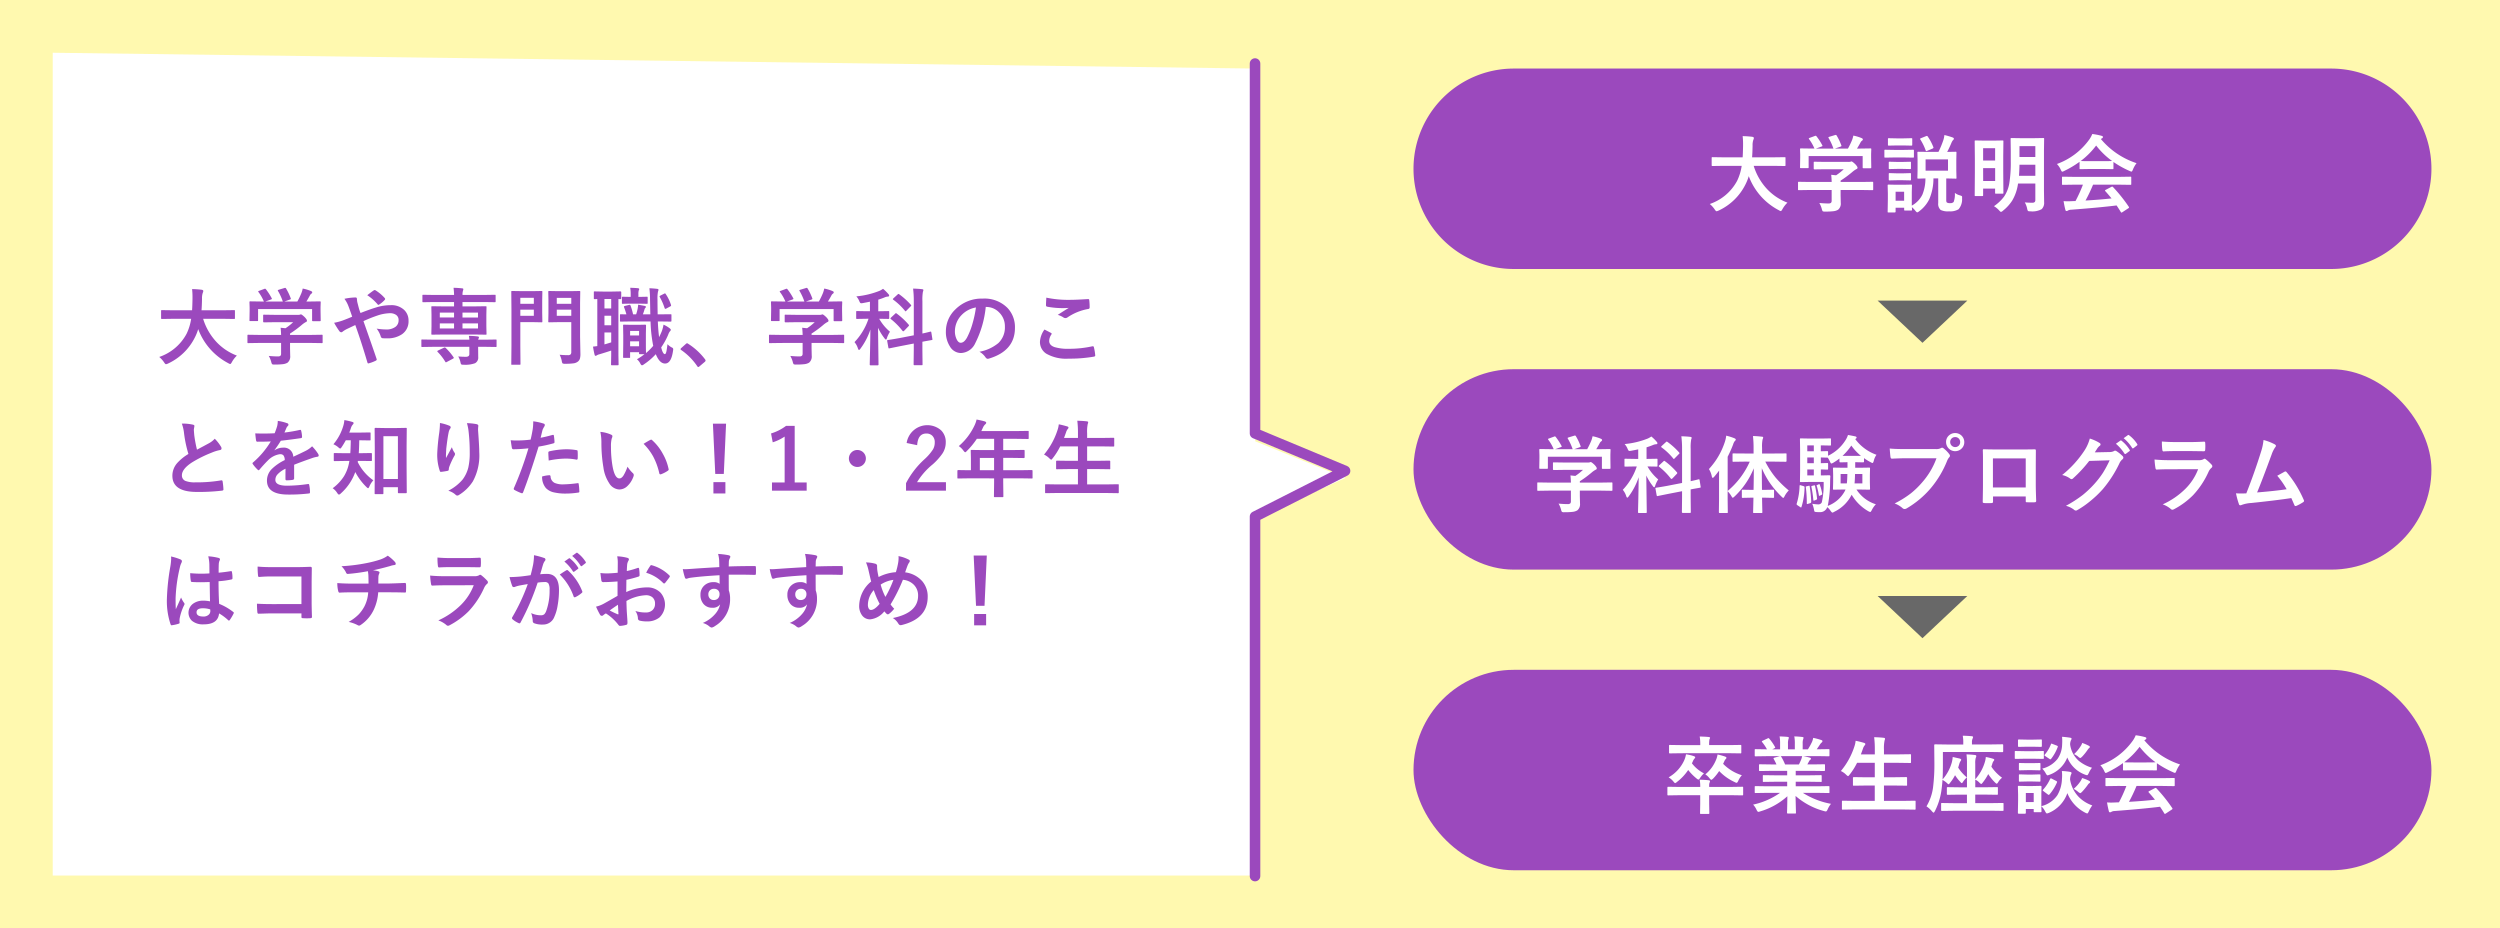 <svg xmlns="http://www.w3.org/2000/svg" width="474" height="176" viewBox="0 0 474 176">
  <g id="グループ_1189" data-name="グループ 1189" transform="translate(-976 -14073)">
    <rect id="長方形_610" data-name="長方形 610" width="474" height="176" transform="translate(976 14073)" fill="#fff9af"/>
    <path id="パス_2977" data-name="パス 2977" d="M0-3,228,0V70.672l17.107,6.942L228,85.236V153H0Z" transform="translate(986 14086)" fill="#fff"/>
    <path id="パス_3047" data-name="パス 3047" d="M3.2,8.445l-2.031.031q-.133,0-.156-.039a.315.315,0,0,1-.023-.156V6.969q0-.125.031-.148A.292.292,0,0,1,1.172,6.8L3.2,6.828H6.867q.047-.664.078-2.164V4.289a12.842,12.842,0,0,0-.078-1.477A17.392,17.392,0,0,1,8.7,2.938q.289.063.289.227A.8.8,0,0,1,8.9,3.5,3.081,3.081,0,0,0,8.75,4.617q-.031,1.508-.094,2.211h4.125L14.82,6.8q.125,0,.148.031a.269.269,0,0,1,.023.141V8.281a.285.285,0,0,1-.031.172.269.269,0,0,1-.141.023l-2.039-.031H8.961a11.284,11.284,0,0,0,2.57,4.438,10.3,10.3,0,0,0,3.828,2.539,5.1,5.1,0,0,0-.93,1.2q-.211.4-.336.4a1.255,1.255,0,0,1-.367-.164,12.008,12.008,0,0,1-5.7-6.461,9.264,9.264,0,0,1-.609,1.539A10.736,10.736,0,0,1,2.3,16.93a1.513,1.513,0,0,1-.383.125q-.133,0-.367-.367A5.053,5.053,0,0,0,.641,15.68a9.255,9.255,0,0,0,5.188-4.406,9.805,9.805,0,0,0,.859-2.828Zm16.332,4.578-2,.031q-.125,0-.148-.031a.269.269,0,0,1-.023-.141V11.648q0-.133.031-.156a.269.269,0,0,1,.141-.023l2,.031h4.211q-.031-.9-.094-1.359l.93.094a10.372,10.372,0,0,0,1.453-1.148H22.582l-2.07.031q-.172,0-.172-.156V7.836q0-.125.031-.148a.269.269,0,0,1,.141-.023l2.07.031h4.336a1.318,1.318,0,0,0,.383-.031.883.883,0,0,1,.2-.062q.156,0,.7.508.445.469.445.688a.259.259,0,0,1-.2.258,4.287,4.287,0,0,0-.766.531,19.458,19.458,0,0,1-2.242,1.656V11.5h4l2-.031a.247.247,0,0,1,.156.031.292.292,0,0,1,.023.148v1.234a.235.235,0,0,1-.027.145.254.254,0,0,1-.152.027l-2-.031h-4v1.039l.031,1.391a1.5,1.5,0,0,1-.508,1.313,2.232,2.232,0,0,1-.883.281,12.726,12.726,0,0,1-1.57.07.933.933,0,0,1-.461-.062,1.035,1.035,0,0,1-.164-.4,4.63,4.63,0,0,0-.477-1.172q.953.094,1.711.094a.742.742,0,0,0,.5-.125.6.6,0,0,0,.125-.43v-2Zm.039-9.883.961-.352a.474.474,0,0,1,.172-.047q.086,0,.18.125a11.141,11.141,0,0,1,1.07,1.664A.44.44,0,0,1,22,4.664q0,.055-.2.125l-1.055.383h3.328a10.806,10.806,0,0,0-.914-2,.266.266,0,0,1-.047-.117q0-.055.2-.125l1.055-.32a.575.575,0,0,1,.148-.031q.094,0,.172.125a10.555,10.555,0,0,1,.883,1.859.455.455,0,0,1,.023.109q0,.062-.2.133l-1.039.367h2.469A14.519,14.519,0,0,0,27.6,3.555a5.337,5.337,0,0,0,.242-.844,7.841,7.841,0,0,1,1.578.477q.227.1.227.242a.3.3,0,0,1-.156.242.93.93,0,0,0-.3.367q-.336.625-.656,1.133h.414l2.109-.031a.285.285,0,0,1,.172.031.269.269,0,0,1,.023.141l-.031.867v.734L31.253,8.7q0,.141-.039.172a.315.315,0,0,1-.156.023H29.8q-.133,0-.156-.039a.315.315,0,0,1-.023-.156V6.594H19.378V8.7q0,.133-.031.156a.269.269,0,0,1-.141.023H17.941a.285.285,0,0,1-.172-.031.292.292,0,0,1-.023-.148l.031-1.8V6.3l-.031-.992q0-.125.039-.148a.315.315,0,0,1,.156-.023l2.109.031h.43a8.241,8.241,0,0,0-1.023-1.789.285.285,0,0,1-.055-.125Q19.4,3.2,19.574,3.141ZM38.8,7.344q1.781-.7,2.914-1.039a9.271,9.271,0,0,1,2.813-.445,3.5,3.5,0,0,1,2.578.93,2.751,2.751,0,0,1,.8,2.031,2.939,2.939,0,0,1-1.234,2.547,4.826,4.826,0,0,1-2.891.781q-.5,0-.7-.016a.43.43,0,0,1-.43-.289,4.562,4.562,0,0,0-.789-1.539,11.1,11.1,0,0,0,1.773.164,2.825,2.825,0,0,0,1.836-.531A1.536,1.536,0,0,0,46.022,8.7a1.147,1.147,0,0,0-.508-1.016,2,2,0,0,0-1.156-.3,8.056,8.056,0,0,0-2.367.445,27.461,27.461,0,0,0-2.633,1.055q1.8,5.109,2.477,7.117a.785.785,0,0,1,.039.188q0,.1-.187.2a7.406,7.406,0,0,1-1.375.516h-.047q-.1,0-.156-.18-1.156-3.922-2.3-7.1-.141.07-.891.422-.406.2-.633.3a5.19,5.19,0,0,0-.828.492.532.532,0,0,1-.3.164.526.526,0,0,1-.383-.242,15.528,15.528,0,0,1-.977-1.562,10.063,10.063,0,0,0,1.57-.414q.977-.359,1.852-.742-.32-.969-.734-2.062a5.729,5.729,0,0,0-.734-1.328A10.333,10.333,0,0,1,37.882,4.4q.242,0,.242.336a5.107,5.107,0,0,0,.063.531q.031.117.141.547.086.336.18.688A8.633,8.633,0,0,0,38.8,7.344Zm1.281-3.375q.9-.7,1.234-.914a.348.348,0,0,1,.172-.062.389.389,0,0,1,.18.063A8.142,8.142,0,0,1,43.39,4.508a.34.34,0,0,1,.078.18.306.306,0,0,1-.078.172,4.963,4.963,0,0,1-1.055.883.342.342,0,0,1-.148.063.214.214,0,0,1-.125-.078A9.106,9.106,0,0,0,40.077,3.969ZM59.44,12.4a6.515,6.515,0,0,0-.094-.719,14.393,14.393,0,0,1,1.68.109q.227.023.227.18a.6.6,0,0,1-.078.234.721.721,0,0,0-.07.2h1.328l2-.031q.125,0,.148.031a.351.351,0,0,1,.016.141V13.6a.313.313,0,0,1-.023.16q-.023.027-.141.027l-2-.031H61.1v.227l.016,1.7a1.2,1.2,0,0,1-.594,1.18,5.292,5.292,0,0,1-2.156.289,1.024,1.024,0,0,1-.453-.055.665.665,0,0,1-.141-.312,3.717,3.717,0,0,0-.445-1.2q.773.063,1.453.063.656,0,.656-.508V13.758H52.495l-2,.031q-.117,0-.141-.039a.383.383,0,0,1-.016-.148V12.539a.266.266,0,0,1,.023-.148.224.224,0,0,1,.133-.023l2,.031Zm.836-.977H54.643l-2.219.031a.285.285,0,0,1-.172-.031.269.269,0,0,1-.023-.141l.031-1.437V7.727l-.031-1.484q0-.133.031-.156a.37.37,0,0,1,.164-.023l2.219.031h1.891V5.266h-3.8L50.706,5.3q-.125,0-.148-.031a.269.269,0,0,1-.023-.141V4.086a.285.285,0,0,1,.031-.172.269.269,0,0,1,.141-.023l2.031.031h3.8a12.007,12.007,0,0,0-.1-1.359q.922.023,1.648.109.211.023.211.164a2.5,2.5,0,0,1-.078.32,2.341,2.341,0,0,0-.078.766H62.2l2.047-.031q.125,0,.148.031a.37.37,0,0,1,.023.164V5.125q0,.125-.031.148a.269.269,0,0,1-.141.023L62.2,5.266H58.135v.828h2.141l2.242-.031q.125,0,.148.031a.292.292,0,0,1,.023.148L62.659,7.68V9.844l.031,1.438a.131.131,0,0,1-.172.172Zm.8-1.148V9.313H58.135v.961Zm0-3.008H58.135V8.2h2.938Zm-7.242,3.008h2.7V9.313h-2.7Zm0-2.078h2.7v-.93h-2.7Zm1.117,5.773a10.52,10.52,0,0,1,1.484,1.758.244.244,0,0,1,.055.125q0,.07-.18.164l-1.117.594a.555.555,0,0,1-.2.086q-.055,0-.125-.117a9.7,9.7,0,0,0-1.43-1.844.241.241,0,0,1-.078-.141q0-.063.164-.148l1.07-.508a.482.482,0,0,1,.18-.062A.313.313,0,0,1,54.948,13.969Zm21.6,1.289a15.155,15.155,0,0,0,1.555.078.7.7,0,0,0,.539-.156.716.716,0,0,0,.117-.469V9.078H76.318l-1.727.031a.285.285,0,0,1-.172-.031A.292.292,0,0,1,74.4,8.93l.031-1.508V4.852l-.031-1.5q0-.133.039-.156a.315.315,0,0,1,.156-.023l1.727.031h2.219l1.742-.031q.133,0,.156.031a.292.292,0,0,1,.023.148l-.031,2.094v6.43l.063,3.188a3.31,3.31,0,0,1-.1.953,1.158,1.158,0,0,1-.359.523,1.658,1.658,0,0,1-.82.344,10.828,10.828,0,0,1-1.633.086.835.835,0,0,1-.477-.078.923.923,0,0,1-.141-.437A4.469,4.469,0,0,0,76.553,15.258Zm-.539-7.383h2.75V6.719h-2.75Zm2.75-3.406h-2.75V5.6h2.75ZM71.553,3.2,73.1,3.172q.133,0,.156.031a.292.292,0,0,1,.023.148l-.031,1.625V7.313l.031,1.617q0,.133-.031.156a.292.292,0,0,1-.148.023l-1.547-.031H69.1v4.547l.031,3.359q0,.125-.031.148a.269.269,0,0,1-.141.023h-1.4a.131.131,0,0,1-.172-.172l.031-3.359V6.734l-.031-3.383q0-.133.031-.156a.292.292,0,0,1,.148-.023L69.42,3.2Zm.109,4.672V6.719H69.1V7.875Zm0-3.406H69.1V5.6h2.563ZM96.252,9.555a5.468,5.468,0,0,1,1.18.7q.2.164.2.281a.467.467,0,0,1-.18.3,2.4,2.4,0,0,0-.328.648,13.4,13.4,0,0,1-1.312,2.383q.3,1.273.7,1.273.164,0,.273-.461.094-.4.219-1.422a2.864,2.864,0,0,0,.852.641.348.348,0,0,1,.234.3,2.191,2.191,0,0,1-.039.328q-.336,2.4-1.508,2.4-1.039,0-1.758-1.773a11.953,11.953,0,0,1-2.258,1.93.8.8,0,0,1-.352.18q-.164,0-.367-.414a2.425,2.425,0,0,0-.594-.734,10.842,10.842,0,0,0,1.422-.961h-.844a.247.247,0,0,1-.156-.031.269.269,0,0,1-.023-.141v-.2h-1.7v.9a.131.131,0,0,1-.172.172h-.977q-.133,0-.156-.031a.269.269,0,0,1-.023-.141l.031-2.656V11.633l-.031-1.906q0-.125.031-.148a.292.292,0,0,1,.148-.023l1.344.031h1.328l1.344-.031q.156,0,.156.172l-.031,1.523V12.7q0,1.914.031,2.234A10.886,10.886,0,0,0,94.3,13.57q-.047-.18-.109-.562a27.634,27.634,0,0,1-.4-4.062H90.048l-1.891.031q-.117,0-.141-.031a.37.37,0,0,1-.023-.164V7.742q0-.117.031-.141a.32.32,0,0,1,.133-.016l1.055.016a13.4,13.4,0,0,0-.43-1.312.361.361,0,0,1-.039-.141q0-.1.2-.148l.766-.187a.641.641,0,0,1,.141-.023q.086,0,.148.148A11.425,11.425,0,0,1,90.478,7.6h.578a8.032,8.032,0,0,0,.3-1.133q.062-.383.086-.7l1.3.242a.176.176,0,0,1,.156.18.256.256,0,0,1-.078.188.493.493,0,0,0-.164.258,8.641,8.641,0,0,1-.32.961h1.414q-.008-.141-.055-2.7a18.068,18.068,0,0,0-.125-2.242q.625.016,1.453.109.273.031.273.18a1,1,0,0,1-.094.336,6.856,6.856,0,0,0-.094,1.57q0,1.086.031,2.75h.234l2.2-.016a.288.288,0,0,1,.156.023.224.224,0,0,1,.023.133V8.781q0,.141-.039.172a.244.244,0,0,1-.141.023l-2.2-.031h-.2q.07,1.727.242,2.977.281-.555.523-1.156A7.265,7.265,0,0,0,96.252,9.555Zm-6.336,4.094h1.7v-.93h-1.7Zm1.7-2.9h-1.7V11.6h1.7Zm-8.4-6.031q-.133,0-.156-.031a.269.269,0,0,1-.023-.141V3.422q0-.125.031-.148a.292.292,0,0,1,.148-.023l1.563.031H86.5l1.57-.031q.164,0,.164.172V4.547q0,.172-.164.172T87.7,4.7V15.391l.031,1.68q0,.133-.031.156a.37.37,0,0,1-.164.023H86.47q-.125,0-.148-.031a.292.292,0,0,1-.023-.148l.031-1.68v-.922q-1.055.352-2.18.688a1.877,1.877,0,0,0-.523.2.566.566,0,0,1-.258.109q-.133,0-.187-.211a15.47,15.47,0,0,1-.3-1.539q.078,0,.813-.094V4.7Zm3.117,8.2V11.039H85.048V13.3Q85.572,13.156,86.33,12.914Zm-1.281-3.25H86.33v-1.8H85.048Zm0-3.18H86.33v-1.8H85.048ZM91.58,5.57H89.947L88.541,5.6a.247.247,0,0,1-.156-.031.269.269,0,0,1-.023-.141V4.438q0-.133.039-.156a.244.244,0,0,1,.141-.023l1.406.031h.078V3.781a6.352,6.352,0,0,0-.094-1.219q.82.023,1.453.078.258.023.258.2a.822.822,0,0,1-.094.234,2.473,2.473,0,0,0-.062.727v.492h.094l1.492-.031q.125,0,.148.031a.292.292,0,0,1,.023.148V5.43q0,.125-.031.148a.269.269,0,0,1-.141.023ZM96.7,3.8a7.639,7.639,0,0,1,.961,2,.386.386,0,0,1,.023.117q0,.094-.133.164l-.781.422a.474.474,0,0,1-.18.055q-.078,0-.141-.172a10.9,10.9,0,0,0-.9-2.047A.311.311,0,0,1,95.5,4.2q0-.07.188-.172l.7-.352a.28.28,0,0,1,.141-.047Q96.611,3.633,96.7,3.8Zm4.027,9.289a.324.324,0,0,1,.2.094,12.18,12.18,0,0,1,3.188,2.93.453.453,0,0,1,.109.242.38.38,0,0,1-.156.258l-.977.828q-.172.148-.227.148a.264.264,0,0,1-.219-.156,11.62,11.62,0,0,0-3.031-3.062q-.141-.094-.141-.156a.392.392,0,0,1,.109-.2l.9-.8A.347.347,0,0,1,100.724,13.086Zm17.691-.062-2,.031q-.125,0-.148-.031a.269.269,0,0,1-.023-.141V11.648q0-.133.031-.156a.269.269,0,0,1,.141-.023l2,.031h4.211q-.031-.9-.094-1.359l.93.094a10.372,10.372,0,0,0,1.453-1.148h-3.453l-2.07.031q-.172,0-.172-.156V7.836q0-.125.031-.148a.269.269,0,0,1,.141-.023l2.07.031H125.8a1.318,1.318,0,0,0,.383-.031.883.883,0,0,1,.2-.062q.156,0,.7.508.445.469.445.688a.259.259,0,0,1-.2.258,4.287,4.287,0,0,0-.766.531,19.458,19.458,0,0,1-2.242,1.656V11.5h4l2-.031a.247.247,0,0,1,.156.031.292.292,0,0,1,.023.148v1.234a.235.235,0,0,1-.027.145.254.254,0,0,1-.152.027l-2-.031h-4v1.039l.031,1.391a1.5,1.5,0,0,1-.508,1.313,2.232,2.232,0,0,1-.883.281,12.726,12.726,0,0,1-1.57.07.933.933,0,0,1-.461-.062,1.035,1.035,0,0,1-.164-.4,4.63,4.63,0,0,0-.477-1.172q.953.094,1.711.094a.742.742,0,0,0,.5-.125.6.6,0,0,0,.125-.43v-2Zm.039-9.883.961-.352a.474.474,0,0,1,.172-.047q.086,0,.18.125a11.141,11.141,0,0,1,1.07,1.664.44.44,0,0,1,.047.133q0,.055-.2.125l-1.055.383h3.328a10.806,10.806,0,0,0-.914-2A.266.266,0,0,1,122,3.055q0-.055.2-.125l1.055-.32a.575.575,0,0,1,.148-.031q.094,0,.172.125a10.555,10.555,0,0,1,.883,1.859.455.455,0,0,1,.023.109q0,.062-.2.133l-1.039.367H125.7a14.519,14.519,0,0,0,.781-1.617,5.337,5.337,0,0,0,.242-.844,7.841,7.841,0,0,1,1.578.477q.227.1.227.242a.3.3,0,0,1-.156.242.93.93,0,0,0-.3.367q-.336.625-.656,1.133h.414l2.109-.031a.285.285,0,0,1,.172.031.269.269,0,0,1,.023.141l-.031.867v.734l.031,1.789q0,.141-.039.172a.315.315,0,0,1-.156.023H128.68q-.133,0-.156-.039A.315.315,0,0,1,128.5,8.7V6.594H118.258V8.7q0,.133-.031.156a.269.269,0,0,1-.141.023h-1.266a.285.285,0,0,1-.172-.031.292.292,0,0,1-.023-.148l.031-1.8V6.3l-.031-.992q0-.125.039-.148a.315.315,0,0,1,.156-.023l2.109.031h.43a8.241,8.241,0,0,0-1.023-1.789.285.285,0,0,1-.055-.125Q118.282,3.2,118.454,3.141Zm19.417-.383a7.564,7.564,0,0,1,1.008.992.463.463,0,0,1,.148.281q0,.2-.289.2a1.8,1.8,0,0,0-.547.141,12.314,12.314,0,0,1-1.227.438v2.2h.141l1.758-.031q.133,0,.156.031a.292.292,0,0,1,.023.148V8.289a.247.247,0,0,1-.031.156.292.292,0,0,1-.148.023l-1.727-.031a9.146,9.146,0,0,0,2.047,2.461,5.045,5.045,0,0,0-.586,1.227q-.07.258-.18.258t-.273-.242a10.735,10.735,0,0,1-1.227-1.992l.094,6.961q0,.156-.18.156H135.52q-.172,0-.172-.156,0-.086.023-1.07.078-3,.1-5.555a12.732,12.732,0,0,1-1.875,3.609q-.18.258-.281.258t-.2-.273a3.381,3.381,0,0,0-.656-1.211,11.838,11.838,0,0,0,2.656-4.43h-.4l-1.766.031q-.125,0-.148-.031a.292.292,0,0,1-.023-.148V7.156q0-.133.031-.156a.269.269,0,0,1,.141-.023l1.766.031h.672V5.2q-.477.1-1.312.258a2.533,2.533,0,0,1-.328.039.261.261,0,0,1-.227-.109,1.8,1.8,0,0,1-.164-.328,3.21,3.21,0,0,0-.547-.867,15.779,15.779,0,0,0,4.406-1.055A4.243,4.243,0,0,0,137.871,2.758Zm2.977,9.367,2.852-.555V5.133a19.394,19.394,0,0,0-.133-2.414q.953.023,1.688.109.258.023.258.164a.82.82,0,0,1-.086.336,8.733,8.733,0,0,0-.094,1.773v6.133q.625-.133,1.117-.258.07-.016.281-.07l.117-.031a.634.634,0,0,1,.078-.008q.063,0,.1.172l.2,1.25a.331.331,0,0,1,.016.078q0,.078-.172.109-.023.008-.555.1-.547.094-1.187.219v1.492l.031,2.781a.247.247,0,0,1-.031.156.292.292,0,0,1-.148.023h-1.359q-.156,0-.156-.18L143.7,14.3V13.133l-2.578.5-2.047.414a.331.331,0,0,1-.078.016q-.078,0-.117-.172l-.219-1.219a.439.439,0,0,1-.016-.1q0-.078.156-.109.031,0,.625-.094Q140.074,12.266,140.848,12.125Zm-.391-4.68a13.883,13.883,0,0,1,2.258,2.094.241.241,0,0,1,.078.141q0,.07-.125.2l-.781.813q-.117.117-.18.117a.216.216,0,0,1-.141-.078,12.94,12.94,0,0,0-2.2-2.227q-.094-.086-.094-.125,0-.055.117-.18l.773-.719q.1-.109.156-.109A.274.274,0,0,1,140.457,7.445Zm.453-3.672a13.689,13.689,0,0,1,2.227,2.008.318.318,0,0,1,.078.141q0,.07-.117.164l-.781.8q-.133.141-.172.141t-.117-.094a11.7,11.7,0,0,0-2.2-2.094q-.1-.078-.1-.125t.133-.18l.766-.7q.109-.109.164-.109A.285.285,0,0,1,140.91,3.773ZM157.343,6.2a19.357,19.357,0,0,1-2,6.891,3.111,3.111,0,0,1-2.727,1.844,2.437,2.437,0,0,1-2.047-1.219,5.05,5.05,0,0,1-.781-2.891,5.737,5.737,0,0,1,1.8-4.164,7.049,7.049,0,0,1,5.2-2.047,6.131,6.131,0,0,1,4.688,1.781,5.291,5.291,0,0,1,1.406,3.766q0,4.344-4.93,5.828a.909.909,0,0,1-.234.039q-.234,0-.453-.328a3.345,3.345,0,0,0-1.117-1.008,7.865,7.865,0,0,0,3.594-1.648,4.1,4.1,0,0,0,1.234-3.133,3.649,3.649,0,0,0-1.117-2.7A3.365,3.365,0,0,0,157.406,6.2Zm-1.859.094a4.918,4.918,0,0,0-2.734,1.453A4.41,4.41,0,0,0,151.5,10.7a3.453,3.453,0,0,0,.4,1.773q.312.516.688.516.656,0,1.2-.977a13.722,13.722,0,0,0,1.07-2.75A20.111,20.111,0,0,0,155.484,6.289Zm13,4.188q.617.312,1.234.641.125.07.125.156a.272.272,0,0,1-.047.133,2.234,2.234,0,0,0-.422,1.219q0,.82.992,1.172a8.841,8.841,0,0,0,2.8.328,20.323,20.323,0,0,0,4.336-.461.819.819,0,0,1,.141-.016.187.187,0,0,1,.2.164,9.057,9.057,0,0,1,.258,1.563v.031q0,.164-.273.211A26.811,26.811,0,0,1,173.05,16a7.567,7.567,0,0,1-4.227-.945,2.622,2.622,0,0,1-1.2-2.289A4.43,4.43,0,0,1,168.48,10.477Zm.352-6.047a20.055,20.055,0,0,0,4.492.414q1.1,0,3.391-.141h.047a.18.18,0,0,1,.2.18,10.756,10.756,0,0,1,.078,1.359q0,.313-.273.336a10.063,10.063,0,0,0-3.914,1.586.686.686,0,0,1-.406.141.7.7,0,0,1-.336-.094,3.793,3.793,0,0,0-1.117-.516q1.3-.852,2.094-1.328a11.91,11.91,0,0,1-1.312.047,15.927,15.927,0,0,1-2.8-.273.26.26,0,0,1-.211-.289Q168.761,5.6,168.831,4.43ZM4.922,28.313a9.07,9.07,0,0,1,2.1.2q.289.07.289.25L7.2,29.43q0,.156.078,1.078a24.286,24.286,0,0,0,.516,2.75q.477-.258,1.172-.625l1.1-.594a4.073,4.073,0,0,0,1.1-.859,7.983,7.983,0,0,1,1.172,1.5.625.625,0,0,1,.109.336q0,.273-.32.32a7.674,7.674,0,0,0-1.539.484,23.042,23.042,0,0,0-3.758,1.867Q4.937,36.93,4.938,38.109A1.093,1.093,0,0,0,5.6,39.18a4.827,4.827,0,0,0,1.883.273,27.335,27.335,0,0,0,4.883-.375.855.855,0,0,1,.1-.008q.148,0,.188.2a13.915,13.915,0,0,1,.156,1.492q.023.242-.289.266a37.6,37.6,0,0,1-4.766.242q-4.625,0-4.625-3.07a3.633,3.633,0,0,1,.93-2.422A9.245,9.245,0,0,1,6.172,34.07a23.042,23.042,0,0,1-.828-3.9A7.632,7.632,0,0,0,4.922,28.313ZM23.113,27.8a8.959,8.959,0,0,1,1.82.453.269.269,0,0,1,.2.273.282.282,0,0,1-.109.234,1.188,1.188,0,0,0-.273.383q-.031.078-.1.234-.141.336-.273.633a25.869,25.869,0,0,0,2.914-.5.678.678,0,0,1,.094-.008q.125,0,.164.172a5.552,5.552,0,0,1,.164,1.148v.047q0,.172-.273.211-1.867.273-3.75.484a20.731,20.731,0,0,1-1.2,1.773l.016.031a2.893,2.893,0,0,1,1.6-.492A1.762,1.762,0,0,1,26.05,34.6q1.641-.758,2.359-1.125a4.735,4.735,0,0,0,1.211-.859,8.8,8.8,0,0,1,1.125,1.406.671.671,0,0,1,.125.352q0,.18-.242.227a5.245,5.245,0,0,0-.977.242q-2.352.828-3.437,1.273V38.7q0,.242-.3.289a7.689,7.689,0,0,1-1.133.078q-.211,0-.211-.258,0-1.375.016-1.945a4.918,4.918,0,0,0-1.555,1.117,1.542,1.542,0,0,0-.375,1.008q0,1.1,2.219,1.1a28.524,28.524,0,0,0,3.984-.32H28.9q.156,0,.172.18a6,6,0,0,1,.148,1.313v.055q0,.242-.18.242a31.45,31.45,0,0,1-3.961.211q-4.016,0-4.016-2.641a3.1,3.1,0,0,1,.891-2.18,9.229,9.229,0,0,1,2.484-1.719,1.542,1.542,0,0,0-.242-.883.769.769,0,0,0-.625-.227H23.48a3.928,3.928,0,0,0-2.211,1.156q-.742.727-1.6,1.742-.117.141-.2.141-.062,0-.172-.109a6.88,6.88,0,0,1-.914-1.055.268.268,0,0,1-.062-.148.232.232,0,0,1,.109-.172A16.5,16.5,0,0,0,21.785,31.7q-1.117.047-2.562.047-.18,0-.227-.258-.055-.3-.156-1.32.766.031,1.609.031,1.016,0,2.07-.055A13.136,13.136,0,0,0,23,28.773,4.075,4.075,0,0,0,23.113,27.8ZM42.96,41.688H41.647q-.125,0-.148-.031a.292.292,0,0,1-.023-.148l.031-4.812V32.969l-.031-3.687q0-.156.18-.156l1.742.031h2.234l1.742-.031a.285.285,0,0,1,.172.031.2.2,0,0,1,.023.125l-.031,3.2v4.125l.031,4.727q0,.117-.031.145a.276.276,0,0,1-.156.027h-1.32q-.125,0-.148-.031a.269.269,0,0,1-.023-.141v-.961H43.14v1.133q0,.133-.031.156A.292.292,0,0,1,42.96,41.688ZM43.14,30.7V38.82h2.75V30.7Zm-4.289,4.688H38.3a.977.977,0,0,1-.031.211,9.241,9.241,0,0,0,2.961,3.469,3.966,3.966,0,0,0-.75,1.172q-.141.32-.242.32t-.336-.242a11.271,11.271,0,0,1-2.094-2.82,9.892,9.892,0,0,1-2.766,4.078.633.633,0,0,1-.32.2q-.133,0-.336-.3a2.957,2.957,0,0,0-.867-.906,8.539,8.539,0,0,0,2.141-2.266,7.544,7.544,0,0,0,.914-2.3q.047-.2.117-.609h-.852l-1.922.031q-.141,0-.164-.039a.292.292,0,0,1-.023-.148V34.055q0-.109.031-.133a.315.315,0,0,1,.156-.023l1.922.031h1.023q.063-.766.094-2.453h-.945q-.406.734-.766,1.266-.187.3-.3.3-.1,0-.367-.242a3.43,3.43,0,0,0-.914-.57,9.585,9.585,0,0,0,1.891-3.555,4.814,4.814,0,0,0,.18-1.023,10.146,10.146,0,0,1,1.484.336q.273.07.273.227a.469.469,0,0,1-.141.266,1.729,1.729,0,0,0-.344.594q-.156.492-.336.945h1.891l1.953-.031q.141,0,.164.031a.213.213,0,0,1,.031.141v1.172q0,.125-.039.148a.315.315,0,0,1-.156.023l-1.953-.031q-.031,1.648-.094,2.453h.383l1.938-.031q.172,0,.172.156v1.172a.266.266,0,0,1-.031.164.269.269,0,0,1-.141.023ZM53.862,28.2A8.408,8.408,0,0,1,55.6,28.7q.3.117.3.32a.411.411,0,0,1-.109.258,2.012,2.012,0,0,0-.289.75q-.219,1.055-.445,3.055Q55,34.133,55,34.438q0,.211.008.406.578-1.031,1.117-2.055a3.628,3.628,0,0,0,.5,1.039.4.4,0,0,1,.094.258.764.764,0,0,1-.156.4,14.9,14.9,0,0,0-.945,2.047,2.353,2.353,0,0,0-.086.484.235.235,0,0,1-.2.25,12.029,12.029,0,0,1-1.281.2q-.156.023-.227-.211a9.448,9.448,0,0,1-.477-3.242,38.231,38.231,0,0,1,.383-3.984A16.071,16.071,0,0,0,53.862,28.2Zm5.117.031a10.555,10.555,0,0,1,1.828.188q.328.086.328.3,0,.055-.008.141a4.746,4.746,0,0,0-.039.734q.227,3.023.227,4.125A10.3,10.3,0,0,1,60.1,39.273a8.234,8.234,0,0,1-2.641,2.578.553.553,0,0,1-.32.109.5.5,0,0,1-.336-.18,3.462,3.462,0,0,0-1.359-.734,8.729,8.729,0,0,0,2.727-2.141,6.378,6.378,0,0,0,1.063-2.242A12.178,12.178,0,0,0,59.51,33.8a34.714,34.714,0,0,0-.2-3.82A8.769,8.769,0,0,0,58.979,28.234ZM72.943,31q.992-.18,2.273-.539a.274.274,0,0,1,.086-.016q.148,0,.164.172.094.641.117,1.148v.07q0,.18-.242.234a25.462,25.462,0,0,1-2.781.609q-1.586,5.172-2.93,8.656-.07.188-.2.188a.662.662,0,0,1-.156-.031A10.41,10.41,0,0,1,68,40.9a.256.256,0,0,1-.148-.227.3.3,0,0,1,.016-.094A63.554,63.554,0,0,0,70.639,33a27.5,27.5,0,0,1-2.8.18.293.293,0,0,1-.336-.258q-.086-.422-.227-1.461a8.61,8.61,0,0,0,1.188.055,21.091,21.091,0,0,0,2.586-.164q.188-.734.406-2a11.346,11.346,0,0,0,.094-1.469,10.015,10.015,0,0,1,2.008.445.249.249,0,0,1,.18.258.455.455,0,0,1-.078.258,4.783,4.783,0,0,0-.336.633q-.086.313-.219.883Q73,30.813,72.943,31Zm.289,7.344a6.107,6.107,0,0,1,1.359-.242.221.221,0,0,1,.242.227,1.427,1.427,0,0,0,.781,1.234,3.88,3.88,0,0,0,1.664.273,23.434,23.434,0,0,0,2.688-.227.23.23,0,0,1,.055-.008q.125,0,.141.148a9.753,9.753,0,0,1,.125,1.4.634.634,0,0,1,.008.078q0,.156-.258.172a14.879,14.879,0,0,1-2.18.18,9.564,9.564,0,0,1-2.594-.273,2.986,2.986,0,0,1-1.312-.766A3.213,3.213,0,0,1,73.232,38.344Zm1.25-3.023q-.07-1.133-.07-1.453a.316.316,0,0,1,.063-.234.451.451,0,0,1,.227-.086,15.7,15.7,0,0,1,3.117-.367,11.387,11.387,0,0,1,1.875.156.507.507,0,0,1,.227.07.226.226,0,0,1,.047.172q.023.328.023.734,0,.242-.008.539t-.187.3a.484.484,0,0,1-.117-.016,10.339,10.339,0,0,0-1.984-.187A16.655,16.655,0,0,0,74.482,35.32Zm9.792-5.437a6.265,6.265,0,0,1,2.031.523q.258.117.258.289a1.3,1.3,0,0,1-.133.445,5.892,5.892,0,0,0-.141,1.57,21.283,21.283,0,0,0,.289,3.648q.414,2.352,1.313,2.352.406,0,.773-.562a8.884,8.884,0,0,0,.758-1.664,6.7,6.7,0,0,0,1.023,1.234.452.452,0,0,1,.164.344.8.8,0,0,1-.047.25A4.518,4.518,0,0,1,89.3,40.25a2.218,2.218,0,0,1-1.453.555,2.376,2.376,0,0,1-1.914-1.219,7.109,7.109,0,0,1-1.078-2.953,28.088,28.088,0,0,1-.383-4.656A9.8,9.8,0,0,0,84.275,29.883Zm8.2,2.266q.789-.5,1.258-.734a.55.55,0,0,1,.18-.062.26.26,0,0,1,.172.094A9.467,9.467,0,0,1,96.15,34.1a9.735,9.735,0,0,1,1.063,2.82.35.35,0,0,1,.016.094q0,.141-.187.258a5.944,5.944,0,0,1-1.25.641.5.5,0,0,1-.141.023q-.156,0-.2-.2a12.8,12.8,0,0,0-1.18-3.219A10.777,10.777,0,0,0,92.47,32.148Zm15.636-3.82-.43,9.523H106.06l-.445-9.523Zm-2.4,11.078h2.273v2.156h-2.273Zm15.41-10.664V39.477h2.273v1.555h-6.578V39.477h2.4v-8.7a8.813,8.813,0,0,1-2.258,1.086l-.32-1.68a9.045,9.045,0,0,0,2.844-1.437ZM133,33.32a1.609,1.609,0,1,1-1.07.414A1.53,1.53,0,0,1,133,33.32Zm9.347-1.328a3.972,3.972,0,0,1,6.531-2.406,3.1,3.1,0,0,1,.883,2.32,3.77,3.77,0,0,1-.609,2.055,11.562,11.562,0,0,1-1.859,2.078,13.321,13.321,0,0,0-2.977,3.391H149.8v1.6h-7.57V39.609a16.273,16.273,0,0,1,3.492-4.531,9.457,9.457,0,0,0,1.633-1.891,2.6,2.6,0,0,0,.32-1.3,1.685,1.685,0,0,0-.492-1.3,1.568,1.568,0,0,0-1.109-.391q-1.586,0-1.734,2.211Zm11.8,6.7-2,.031q-.133,0-.156-.031a.269.269,0,0,1-.023-.141V37.281q0-.156.18-.156l2,.031h.383V34.914l-.031-1.437q0-.125.031-.148a.315.315,0,0,1,.156-.023l2.2.031h2.047V31.2h-3.281a14.184,14.184,0,0,1-1.875,2.289q-.227.258-.336.258-.086,0-.32-.3a3.417,3.417,0,0,0-.891-.867,11.658,11.658,0,0,0,2.961-3.867,5.051,5.051,0,0,0,.414-1.172q1.016.2,1.539.352.289.1.289.273,0,.117-.2.3a1.753,1.753,0,0,0-.406.578l-.32.688h6.609l2.2-.031q.125,0,.148.031a.269.269,0,0,1,.023.141v1.188q0,.125-.031.148a.269.269,0,0,1-.141.023l-2.2-.031h-2.461v2.133h1.711l2.188-.031q.164,0,.164.172v1.2q0,.172-.164.172l-2.187-.031h-1.711v2.336h3.391l2-.031q.172,0,.172.156v1.273a.131.131,0,0,1-.172.172l-2-.031h-3.391v.781l.031,2.609q0,.125-.039.156a.244.244,0,0,1-.141.023h-1.422q-.141,0-.164-.039a.244.244,0,0,1-.023-.141l.031-2.609V38.7Zm2.078-1.539h2.7V34.82h-2.7Zm14.582,4.32-2.031.031a.247.247,0,0,1-.156-.031.269.269,0,0,1-.023-.141V39.984q0-.125.039-.148a.244.244,0,0,1,.141-.023l2.031.031h4.016V36.938h-1.758l-2.211.031q-.125,0-.148-.031a.269.269,0,0,1-.023-.141v-1.3q0-.156.172-.156l2.211.031h1.758V32.633H171.46a12.475,12.475,0,0,1-1.406,2.234q-.219.289-.3.289-.07,0-.352-.258a3.454,3.454,0,0,0-1.008-.711,13.827,13.827,0,0,0,2.57-4.68,4.67,4.67,0,0,0,.227-1.055q.57.1,1.555.383.289.078.289.242a.535.535,0,0,1-.164.289,1.79,1.79,0,0,0-.3.609l-.383,1.055h2.641V30.2a18.74,18.74,0,0,0-.125-2.43q1.117.031,1.8.117.258.023.258.172a.861.861,0,0,1-.078.32,7.2,7.2,0,0,0-.117,1.773v.883h2.75l2.2-.031q.141,0,.164.031a.269.269,0,0,1,.023.141v1.32q0,.125-.031.148a.315.315,0,0,1-.156.023l-2.2-.031h-2.75v2.734h2l2.211-.031q.172,0,.172.156v1.3a.131.131,0,0,1-.172.172l-2.211-.031h-2v2.906h3.789l2.031-.031q.133,0,.156.031a.269.269,0,0,1,.023.141v1.352a.235.235,0,0,1-.027.145.254.254,0,0,1-.152.027l-2.031-.031ZM10.266,62.016q-.031-1.32-.062-3.664-1.125.039-1.758.039-.859,0-1.539-.047-.266,0-.281-.211a8.516,8.516,0,0,1-.117-1.461q1.062.1,2.133.1.75,0,1.516-.055l-.016-1.68a7.116,7.116,0,0,0-.211-1.562,10.46,10.46,0,0,1,1.938.3q.289.086.289.273a1.062,1.062,0,0,1-.094.273,1.86,1.86,0,0,0-.133.563q-.031.539-.031,1.7,1.07-.094,2.273-.289a.439.439,0,0,1,.1-.016q.117,0,.156.2a5.628,5.628,0,0,1,.094,1.141.212.212,0,0,1-.18.242,15.9,15.9,0,0,1-2.461.336q0,2.359.117,4.289a10.829,10.829,0,0,1,2.656,1.531q.125.086.125.164a.473.473,0,0,1-.047.156A9.2,9.2,0,0,1,14,65.57a.21.21,0,0,1-.148.094.216.216,0,0,1-.141-.078A9.842,9.842,0,0,0,11.984,64.3q-.2,2.078-2.93,2.078a3.222,3.222,0,0,1-2.219-.68,2.119,2.119,0,0,1,.25-3.258,3.186,3.186,0,0,1,1.906-.555A6.4,6.4,0,0,1,10.266,62.016Zm.039,1.523a4.566,4.566,0,0,0-1.391-.211q-1.2,0-1.2.766,0,.8,1.3.8a1.422,1.422,0,0,0,1-.344.914.914,0,0,0,.313-.7A2.673,2.673,0,0,0,10.3,63.539ZM2.875,53.508a10.662,10.662,0,0,1,1.82.57q.242.133.242.32a.849.849,0,0,1-.109.352,3.693,3.693,0,0,0-.289.883,29.042,29.042,0,0,0-.8,5.828q0,1.375.047,2.047.117-.266.523-1.164.289-.633.469-1.062a4.689,4.689,0,0,0,.563,1.008.367.367,0,0,1,.094.227.505.505,0,0,1-.094.258,9.794,9.794,0,0,0-.82,2.43,2.961,2.961,0,0,0-.016.852v.031q0,.109-.2.172a6.556,6.556,0,0,1-1.2.273.461.461,0,0,1-.125.023q-.117,0-.2-.211a13.8,13.8,0,0,1-.687-4.883,41.523,41.523,0,0,1,.656-6.07A10.914,10.914,0,0,0,2.9,53.953,3.9,3.9,0,0,0,2.875,53.508ZM27.6,62.531V57.3H22.011a23.082,23.082,0,0,0-2.4.094q-.242,0-.242-.273a16.026,16.026,0,0,1-.078-1.7q1.117.109,2.672.109h4.75q.836,0,2.531-.062.32,0,.32.227v.047l-.031,2.523v3.828q0,1.133.063,2.891,0,.2-.289.227-.328.023-.7.023t-.7-.023a.478.478,0,0,1-.258-.062.319.319,0,0,1-.047-.211v-.641H22.1q-.625,0-1.492.031-.953.031-1.133.031-.2,0-.227-.242a14.964,14.964,0,0,1-.078-1.656q1.25.078,2.945.078ZM40.2,56.3a34.889,34.889,0,0,1-3.789.516h-.047q-.227,0-.352-.352a4.455,4.455,0,0,0-.82-1.109,33.03,33.03,0,0,0,4.758-.594,21.424,21.424,0,0,0,2.641-.687,5.563,5.563,0,0,0,1.375-.719,7.832,7.832,0,0,1,1.3,1.125.61.61,0,0,1,.211.445q0,.2-.414.227a3.151,3.151,0,0,0-.539.133,4.855,4.855,0,0,1-.469.133q-1.531.43-2.9.711a4.7,4.7,0,0,1,1.039.2q.211.055.211.227a1.214,1.214,0,0,1-.094.273,1.51,1.51,0,0,0-.117.539q-.016.352-.016,1.266h1.984q.531,0,3.086-.109.156,0,.18.258.016.242.016.547,0,.273-.016.727a.634.634,0,0,1-.047.246q-.031.043-.164.043-1.477-.047-3.1-.047H42.155a9.252,9.252,0,0,1-.8,3.219,7.136,7.136,0,0,1-2.547,2.992.532.532,0,0,1-.273.109.593.593,0,0,1-.281-.094,6.625,6.625,0,0,0-1.7-.609A8.88,8.88,0,0,0,38.5,64.445a7.2,7.2,0,0,0,1.047-1.484,6.651,6.651,0,0,0,.711-2.656H37.405q-1.758,0-2.547.063-.227.016-.3-.367a5.91,5.91,0,0,1-.156-1.453q1.328.109,3.1.109h2.82q0-.687-.031-1.617Q40.257,56.625,40.2,56.3Zm13.191-2.594q1.141.109,2.625.109H58.9q.969,0,2.508-.078.2,0,.2.25.023.312.023.625t-.023.625q0,.32-.227.32h-.062l-2.258-.031H55.893q-1.312,0-2.2.063-.2,0-.227-.352A11.605,11.605,0,0,1,53.393,53.711ZM52,57.125q1.219.125,2.945.125h5.484a1.711,1.711,0,0,0,.852-.18.349.349,0,0,1,.2-.094.424.424,0,0,1,.242.109,8.909,8.909,0,0,1,1.078.992.489.489,0,0,1,.156.336.378.378,0,0,1-.18.3,2.246,2.246,0,0,0-.539.75,16.091,16.091,0,0,1-2.922,4.414,14.758,14.758,0,0,1-3.609,2.664.9.9,0,0,1-.32.109.546.546,0,0,1-.352-.187,4.868,4.868,0,0,0-1.484-.836,14.6,14.6,0,0,0,4.266-2.914,10.518,10.518,0,0,0,2.453-3.758l-5.461.016q-1.336,0-2.4.063-.187,0-.234-.3A13.871,13.871,0,0,1,52,57.125Zm25.449-2.656.852-.594a.147.147,0,0,1,.094-.039.224.224,0,0,1,.141.07,6.867,6.867,0,0,1,1.523,1.711.2.2,0,0,1,.047.117.189.189,0,0,1-.094.141l-.672.492a.214.214,0,0,1-.125.055.191.191,0,0,1-.148-.1A7.926,7.926,0,0,0,77.451,54.469Zm1.477-1.062.8-.578a.209.209,0,0,1,.1-.039.25.25,0,0,1,.141.07,6.361,6.361,0,0,1,1.516,1.656.234.234,0,0,1,.047.125.2.2,0,0,1-.094.156l-.641.5a.214.214,0,0,1-.125.055.191.191,0,0,1-.148-.1A7.8,7.8,0,0,0,78.928,53.406Zm-7.875,3.648q.242-.867.477-2.016a10.592,10.592,0,0,0,.164-1.773,14.346,14.346,0,0,1,1.914.523.316.316,0,0,1,.258.32.336.336,0,0,1-.109.242,2.1,2.1,0,0,0-.32.609q-.117.359-.3,1.016-.18.6-.273.906a10.8,10.8,0,0,1,1.281-.07q2.289,0,2.289,3.086a16.563,16.563,0,0,1-.258,2.9,8.342,8.342,0,0,1-.609,2.117,2.254,2.254,0,0,1-2.156,1.5,4.256,4.256,0,0,1-1.664-.242.439.439,0,0,1-.289-.445,5.234,5.234,0,0,0-.3-1.484,4.326,4.326,0,0,0,1.844.414.94.94,0,0,0,.648-.2,1.841,1.841,0,0,0,.375-.648,11.307,11.307,0,0,0,.625-3.984,2.234,2.234,0,0,0-.219-1.2.811.811,0,0,0-.7-.273,10.433,10.433,0,0,0-1.344.109,47.009,47.009,0,0,1-3.219,7.523q-.086.2-.234.2a.389.389,0,0,1-.18-.055,4.553,4.553,0,0,1-1.109-.7.35.35,0,0,1-.125-.234.3.3,0,0,1,.063-.18,36.5,36.5,0,0,0,2.93-6.273q-.547.086-1.562.273a5.577,5.577,0,0,0-.883.258.589.589,0,0,1-.2.039.33.33,0,0,1-.32-.25,15.411,15.411,0,0,1-.492-1.648q.883,0,2.109-.109Q70.029,57.211,71.053,57.055Zm5.523-.125q.9-.609,1.289-.82a.252.252,0,0,1,.109-.031.3.3,0,0,1,.2.109,10.432,10.432,0,0,1,2.656,3.891.361.361,0,0,1,.039.141.24.24,0,0,1-.1.18,5.124,5.124,0,0,1-1.2.8.343.343,0,0,1-.164.047.2.2,0,0,1-.2-.172A10.858,10.858,0,0,0,76.576,56.93Zm10.988-.336.016-1.828a6.08,6.08,0,0,0-.109-1.289,9.038,9.038,0,0,1,1.9.281q.32.086.32.3a.577.577,0,0,1-.094.258,2.034,2.034,0,0,0-.227.625q-.047.461-.078,1.328a16.59,16.59,0,0,0,2.055-.586.318.318,0,0,1,.109-.023q.141,0,.164.164a8.058,8.058,0,0,1,.094,1.242.255.255,0,0,1-.211.258,21.517,21.517,0,0,1-2.289.609l-.031,2.32a9.638,9.638,0,0,1,3.938-.883,3.451,3.451,0,0,1,2.563,1,3.4,3.4,0,0,1-.2,4.7,3.7,3.7,0,0,1-2.422.75,5.763,5.763,0,0,1-1.312-.141.447.447,0,0,1-.352-.484,2.683,2.683,0,0,0-.484-1.352,6.438,6.438,0,0,0,2,.281,1.75,1.75,0,0,0,1.258-.453,1.571,1.571,0,0,0,.469-1.2,1.51,1.51,0,0,0-.523-1.25,1.905,1.905,0,0,0-1.234-.367,8.271,8.271,0,0,0-3.664,1.094q.023,1.023.063,1.922.133,1.867.133,2.078a1.465,1.465,0,0,1-.023.344.273.273,0,0,1-.219.18,5.525,5.525,0,0,1-1.18.2q-.156.016-.391-.32A9.081,9.081,0,0,0,85.322,64.3a2.8,2.8,0,0,0-.508.352.388.388,0,0,1-.273.109.433.433,0,0,1-.352-.258,14.863,14.863,0,0,1-.734-1.484,5.71,5.71,0,0,0,1.469-.562q.727-.4,2.609-1.484V58.242q-1.6.125-2.687.125a.343.343,0,0,1-.383-.336q-.062-.383-.18-1.391a8.61,8.61,0,0,0,1.25.078Q86.22,56.719,87.564,56.594Zm.047,6.063q-1.016.687-1.562,1.086a15.757,15.757,0,0,0,1.5.719.335.335,0,0,0,.086.016q.078,0,.078-.094a.147.147,0,0,0-.008-.047q-.016-.242-.047-.859T87.611,62.656Zm5.352-6.062a9.861,9.861,0,0,1,.734-1.25q.125-.2.211-.2a.336.336,0,0,1,.063.008A7.691,7.691,0,0,1,97.361,57.1a.283.283,0,0,1,.094.164.548.548,0,0,1-.062.156q-.133.2-.453.609-.352.453-.414.531-.039.055-.172.055-.117,0-.148-.055A7.5,7.5,0,0,0,92.962,56.594Zm13.871-1.07q-.008-.234-.016-.734-.008-.375-.016-.594a6.713,6.713,0,0,0-.2-1.172,13.96,13.96,0,0,1,1.875.227q.445.078.445.3a.841.841,0,0,1-.141.367,1.535,1.535,0,0,0-.133.461q-.008.1-.031,1.023,2.148-.078,4.914-.078.148,0,.188.047a.361.361,0,0,1,.047.2q.016.312.016.609t-.016.609q0,.211-.2.211H113.5q-1.453-.047-3.086-.047-.984,0-1.8.008,0,2,.016,2.977a4.555,4.555,0,0,1,.242,1.586,5.857,5.857,0,0,1-2.852,5.164,1.629,1.629,0,0,1-.625.3.9.9,0,0,1-.477-.242,3.39,3.39,0,0,0-1.219-.633,6.4,6.4,0,0,0,2.344-1.7,4.1,4.1,0,0,0,.938-1.828,1.684,1.684,0,0,1-1.5.641,2.061,2.061,0,0,1-1.664-.734,2.568,2.568,0,0,1-.562-1.719,2.269,2.269,0,0,1,.813-1.836,2.415,2.415,0,0,1,1.6-.562,1.847,1.847,0,0,1,1.219.32l-.016-1.633q-3.469.2-5.539.484a2.7,2.7,0,0,0-.477.117,1.18,1.18,0,0,1-.273.07.275.275,0,0,1-.273-.227,10.89,10.89,0,0,1-.4-1.609q.242.023.508.023.242,0,1.445-.086Q103.161,55.734,106.833,55.523Zm-1.023,4.109a1.058,1.058,0,0,0-.758.289.987.987,0,0,0-.3.75,1.091,1.091,0,0,0,.336.852,1,1,0,0,0,.688.242,1.083,1.083,0,0,0,.813-.312,1.111,1.111,0,0,0,.281-.8.969.969,0,0,0-.328-.789A1.078,1.078,0,0,0,105.81,59.633Zm17.5-4.109q-.008-.234-.016-.734-.008-.375-.016-.594a6.713,6.713,0,0,0-.2-1.172,13.96,13.96,0,0,1,1.875.227q.445.078.445.3a.841.841,0,0,1-.141.367,1.535,1.535,0,0,0-.133.461q-.008.1-.031,1.023,2.148-.078,4.914-.078.148,0,.188.047a.361.361,0,0,1,.047.2q.016.312.016.609t-.016.609q0,.211-.2.211h-.062q-1.453-.047-3.086-.047-.984,0-1.8.008,0,2,.016,2.977a4.555,4.555,0,0,1,.242,1.586,5.857,5.857,0,0,1-2.852,5.164,1.629,1.629,0,0,1-.625.3.9.9,0,0,1-.477-.242,3.39,3.39,0,0,0-1.219-.633,6.4,6.4,0,0,0,2.344-1.7,4.1,4.1,0,0,0,.938-1.828,1.684,1.684,0,0,1-1.5.641,2.061,2.061,0,0,1-1.664-.734,2.568,2.568,0,0,1-.562-1.719,2.269,2.269,0,0,1,.813-1.836,2.415,2.415,0,0,1,1.6-.562,1.847,1.847,0,0,1,1.219.32l-.016-1.633q-3.469.2-5.539.484a2.7,2.7,0,0,0-.477.117,1.18,1.18,0,0,1-.273.07.275.275,0,0,1-.273-.227,10.89,10.89,0,0,1-.4-1.609q.242.023.508.023.242,0,1.445-.086Q119.641,55.734,123.313,55.523Zm-1.023,4.109a1.058,1.058,0,0,0-.758.289.987.987,0,0,0-.3.75,1.091,1.091,0,0,0,.336.852,1,1,0,0,0,.688.242,1.083,1.083,0,0,0,.813-.312,1.111,1.111,0,0,0,.281-.8.969.969,0,0,0-.328-.789A1.078,1.078,0,0,0,122.29,59.633Zm18.019-3.148a13.3,13.3,0,0,0,.461-1.953,5.687,5.687,0,0,0,.055-.711,2.849,2.849,0,0,0-.023-.383,6.787,6.787,0,0,1,1.891.641q.258.117.258.289a.532.532,0,0,1-.109.273,2.526,2.526,0,0,0-.32.594q-.25.656-.453,1.281a5.182,5.182,0,0,1,3.234,1.672,4.42,4.42,0,0,1,1.039,2.969q0,4.133-4.914,5.344a1.327,1.327,0,0,1-.242.031q-.219,0-.414-.3a3.054,3.054,0,0,0-1.039-1.055q4.789-.984,4.789-4.227a2.852,2.852,0,0,0-.883-2.156,3.3,3.3,0,0,0-2-.867,30.8,30.8,0,0,1-2.336,4.672,5.59,5.59,0,0,0,.688.813,5.118,5.118,0,0,1-.992.984.385.385,0,0,1-.227.078.36.36,0,0,1-.219-.094q-.258-.258-.437-.469a3.924,3.924,0,0,1-2.672,1.516,1.845,1.845,0,0,1-1.57-.789,2.943,2.943,0,0,1-.523-1.8,6.09,6.09,0,0,1,2.273-4.586q-.078-.258-.5-2.109a8.673,8.673,0,0,0-.477-1.508,6.717,6.717,0,0,1,1.8.258.413.413,0,0,1,.3.461,6.148,6.148,0,0,0,.063.914q.133.773.227,1.133A8.485,8.485,0,0,1,140.309,56.484Zm-2.883,2.352a11.215,11.215,0,0,0,.9,2.336,20.046,20.046,0,0,0,1.516-3.234A5.783,5.783,0,0,0,137.426,58.836Zm-1.312,1.055A4.252,4.252,0,0,0,135,62.672a1.377,1.377,0,0,0,.172.727.455.455,0,0,0,.391.25q.7,0,1.664-1.164A16.507,16.507,0,0,1,136.113,59.891Zm21.433-6.562-.43,9.523H155.5l-.445-9.523Zm-2.4,11.078h2.273v2.156h-2.273Z" transform="translate(1005.553 14125)" fill="#9b49bd"/>
    <g id="グループ_1184" data-name="グループ 1184" transform="translate(506 196)">
      <path id="パス_2983" data-name="パス 2983" d="M19,0H174a19,19,0,0,1,0,38H19A19,19,0,0,1,19,0Z" transform="translate(738 13890)" fill="#9b49bd"/>
      <path id="パス_3046" data-name="パス 3046" d="M49.743,8.445l-2.031.031q-.133,0-.156-.039a.315.315,0,0,1-.023-.156V6.969q0-.125.031-.148a.292.292,0,0,1,.148-.023l2.031.031h3.664q.047-.664.078-2.164V4.289a12.843,12.843,0,0,0-.078-1.477,17.392,17.392,0,0,1,1.836.125q.289.063.289.227a.8.8,0,0,1-.094.336,3.081,3.081,0,0,0-.148,1.117q-.031,1.508-.094,2.211h4.125L61.36,6.8q.125,0,.148.031a.269.269,0,0,1,.023.141V8.281a.285.285,0,0,1-.031.172.269.269,0,0,1-.141.023l-2.039-.031H55.5a11.284,11.284,0,0,0,2.57,4.438A10.3,10.3,0,0,0,61.9,15.422a5.1,5.1,0,0,0-.93,1.2q-.211.4-.336.4a1.255,1.255,0,0,1-.367-.164,12.008,12.008,0,0,1-5.7-6.461,9.264,9.264,0,0,1-.609,1.539,10.736,10.736,0,0,1-5.117,4.992,1.513,1.513,0,0,1-.383.125q-.133,0-.367-.367a5.053,5.053,0,0,0-.914-1.008,9.255,9.255,0,0,0,5.188-4.406,9.805,9.805,0,0,0,.859-2.828Zm16.332,4.578-2,.031q-.125,0-.148-.031a.269.269,0,0,1-.023-.141V11.648q0-.133.031-.156a.269.269,0,0,1,.141-.023l2,.031h4.211q-.031-.9-.094-1.359l.93.094a10.372,10.372,0,0,0,1.453-1.148H69.122l-2.07.031q-.172,0-.172-.156V7.836q0-.125.031-.148a.269.269,0,0,1,.141-.023l2.07.031h4.336a1.318,1.318,0,0,0,.383-.031.883.883,0,0,1,.2-.062q.156,0,.7.508.445.469.445.688a.259.259,0,0,1-.2.258,4.287,4.287,0,0,0-.766.531,19.458,19.458,0,0,1-2.242,1.656V11.5h4l2-.031a.247.247,0,0,1,.156.031.292.292,0,0,1,.023.148v1.234a.235.235,0,0,1-.027.145.254.254,0,0,1-.152.027l-2-.031h-4v1.039l.031,1.391a1.5,1.5,0,0,1-.508,1.313,2.232,2.232,0,0,1-.883.281,12.726,12.726,0,0,1-1.57.07.933.933,0,0,1-.461-.062,1.035,1.035,0,0,1-.164-.4,4.63,4.63,0,0,0-.477-1.172q.953.094,1.711.094a.742.742,0,0,0,.5-.125.6.6,0,0,0,.125-.43v-2Zm.039-9.883.961-.352a.474.474,0,0,1,.172-.047q.086,0,.18.125A11.141,11.141,0,0,1,68.5,4.531a.44.44,0,0,1,.047.133q0,.055-.2.125l-1.055.383h3.328a10.806,10.806,0,0,0-.914-2,.266.266,0,0,1-.047-.117q0-.055.2-.125l1.055-.32a.575.575,0,0,1,.148-.031q.094,0,.172.125a10.555,10.555,0,0,1,.883,1.859.455.455,0,0,1,.023.109q0,.062-.2.133L70.9,5.172h2.469a14.519,14.519,0,0,0,.781-1.617,5.337,5.337,0,0,0,.242-.844,7.841,7.841,0,0,1,1.578.477q.227.1.227.242a.3.3,0,0,1-.156.242.93.93,0,0,0-.3.367q-.336.625-.656,1.133h.414L77.6,5.141a.285.285,0,0,1,.172.031.269.269,0,0,1,.023.141l-.031.867v.734L77.793,8.7q0,.141-.039.172A.315.315,0,0,1,77.6,8.9H76.34q-.133,0-.156-.039a.315.315,0,0,1-.023-.156V6.594H65.918V8.7q0,.133-.031.156a.269.269,0,0,1-.141.023H64.481a.285.285,0,0,1-.172-.031.292.292,0,0,1-.023-.148l.031-1.8V6.3l-.031-.992q0-.125.039-.148a.315.315,0,0,1,.156-.023l2.109.031h.43A8.241,8.241,0,0,0,66,3.383a.285.285,0,0,1-.055-.125Q65.942,3.2,66.114,3.141ZM93.641,13.57a2.715,2.715,0,0,0,.977.477,1.454,1.454,0,0,1,.336.133.292.292,0,0,1,.063.211q0,.063-.008.2a2.918,2.918,0,0,1-.656,2.078,3.063,3.063,0,0,1-1.812.4,3.152,3.152,0,0,1-1.586-.258,1.527,1.527,0,0,1-.469-1.312V10.828h-.906a9.906,9.906,0,0,1-.8,3.969,6.364,6.364,0,0,1-1.9,2.258,1.031,1.031,0,0,1-.367.211q-.117,0-.359-.3a4.631,4.631,0,0,0-.656-.687l.016.461a.247.247,0,0,1-.031.156.269.269,0,0,1-.141.023H84.2q-.125,0-.148-.039a.244.244,0,0,1-.023-.141v-.352H82.406v.734q0,.164-.18.164H81.094a.285.285,0,0,1-.172-.031.248.248,0,0,1-.023-.133l.039-2.414V13.68l-.039-1.5q0-.133.039-.156A.315.315,0,0,1,81.094,12l1.453.031h1.313L85.328,12q.133,0,.156.031a.292.292,0,0,1,.023.148l-.031,1.227v2.578a4.773,4.773,0,0,0,2.016-2.1,8.01,8.01,0,0,0,.57-3.055q-.57.016-1.016.031l-.312.008a.285.285,0,0,1-.172-.031.292.292,0,0,1-.023-.148L86.57,9.3V7.336l-.031-1.391q0-.125.039-.148a.315.315,0,0,1,.156-.023L88.68,5.8h1.852a17.367,17.367,0,0,0,.914-2.2A4.47,4.47,0,0,0,91.656,2.6a15.423,15.423,0,0,1,1.586.469q.211.086.211.219a.375.375,0,0,1-.164.289,1.828,1.828,0,0,0-.3.516q-.367.883-.8,1.711l1.578-.031q.133,0,.156.031a.269.269,0,0,1,.023.141l-.031,1.391V9.3l.031,1.391a.136.136,0,0,1-.18.18l-1.758-.039v4.1q0,.383.141.477a1.187,1.187,0,0,0,.609.109.827.827,0,0,0,.656-.227A4.206,4.206,0,0,0,93.641,13.57Zm-1.3-4.211V7.227h-4.25V9.359Zm-8.32,4H82.406v1.7h1.617ZM82.156,5.422h1.836L85.7,5.391a.247.247,0,0,1,.156.031.269.269,0,0,1,.023.141V6.7a.266.266,0,0,1-.031.164.292.292,0,0,1-.148.023l-1.711-.031H82.156l-1.7.031q-.133,0-.156-.039a.292.292,0,0,1-.023-.148V5.563q0-.125.031-.148a.292.292,0,0,1,.148-.023Zm.43-2.187H83.93L85.367,3.2a.285.285,0,0,1,.172.031.269.269,0,0,1,.023.141V4.43q0,.133-.039.156a.315.315,0,0,1-.156.023L83.93,4.578H82.586l-1.453.031q-.133,0-.156-.031a.292.292,0,0,1-.023-.148V3.375q0-.125.031-.148a.292.292,0,0,1,.148-.023ZM82.648,7.7h1.141l1.359-.031q.125,0,.148.031a.292.292,0,0,1,.023.148V8.883q0,.125-.031.148a.269.269,0,0,1-.141.023l-1.359-.031H82.648l-1.359.031a.247.247,0,0,1-.156-.031.269.269,0,0,1-.023-.141V7.844q0-.133.039-.156a.244.244,0,0,1,.141-.023Zm0,2.164h1.141l1.359-.039q.125,0,.148.031A.292.292,0,0,1,85.32,10v1.023q0,.133-.031.156a.269.269,0,0,1-.141.023l-1.359-.031H82.648l-1.359.031a.247.247,0,0,1-.156-.031.292.292,0,0,1-.023-.148V10q0-.125.039-.156a.244.244,0,0,1,.141-.023Zm5.523-7.047a.532.532,0,0,1,.172-.047.191.191,0,0,1,.148.1,9.613,9.613,0,0,1,1.07,2.016.375.375,0,0,1,.023.109q0,.094-.187.18l-1.008.43a.628.628,0,0,1-.164.047q-.07,0-.117-.133A10.186,10.186,0,0,0,87.1,3.453a.209.209,0,0,1-.055-.109q0-.07.164-.141ZM106.9,15.375q.734.063,1.375.063a.693.693,0,0,0,.516-.141.641.641,0,0,0,.109-.422V11.8h-3.281a8.606,8.606,0,0,1-1.086,3.2,7.827,7.827,0,0,1-1.758,1.938.907.907,0,0,1-.391.242q-.086,0-.352-.289a4.268,4.268,0,0,0-.977-.8,8.137,8.137,0,0,0,1.906-1.8,6.347,6.347,0,0,0,1-2.523,24.429,24.429,0,0,0,.281-4.219V5.586l-.031-2.234q0-.133.039-.156a.315.315,0,0,1,.156-.023L106.2,3.2h2.383l1.789-.031a.285.285,0,0,1,.172.031.292.292,0,0,1,.023.148l-.031,2.234v7.547l.031,2.211a1.667,1.667,0,0,1-.461,1.313,3.658,3.658,0,0,1-2.148.414q-.391,0-.461-.078a1.185,1.185,0,0,1-.148-.422A3.9,3.9,0,0,0,106.9,15.375Zm-1.1-5.039h3.1v-2.1h-3.008Q105.871,9.4,105.8,10.336Zm3.1-5.625h-3.008V6.766H108.9ZM98.808,14.172H97.574a.266.266,0,0,1-.148-.023.224.224,0,0,1-.023-.133l.031-4.336V7.133L97.4,3.8q0-.125.031-.148a.292.292,0,0,1,.148-.023l1.617.031h1.852l1.617-.031q.133,0,.156.031a.269.269,0,0,1,.023.141l-.031,2.867v2.75l.031,4.125q0,.133-.031.156a.292.292,0,0,1-.148.023h-1.2a.285.285,0,0,1-.172-.031.292.292,0,0,1-.023-.148v-.781H99v1.25q0,.117-.039.141A.416.416,0,0,1,98.808,14.172Zm.2-2.859h2.273V8.875H99ZM101.277,5.1H99V7.438h2.273Zm14.98,6.914-2.117.031a.266.266,0,0,1-.164-.031.269.269,0,0,1-.023-.141v-1.2q0-.125.031-.148a.315.315,0,0,1,.156-.023l2.117.031h8.523L126.9,10.5a.266.266,0,0,1,.164.031.269.269,0,0,1,.023.141v1.2a.235.235,0,0,1-.027.145.274.274,0,0,1-.16.027l-2.117-.031h-4.937a30.5,30.5,0,0,1-1.43,3.008q2.5-.141,4.93-.4-.734-.9-1.164-1.359a.22.22,0,0,1-.07-.133q0-.078.164-.156l1.023-.531a.385.385,0,0,1,.172-.062.257.257,0,0,1,.164.094,29.508,29.508,0,0,1,2.977,3.719.248.248,0,0,1,.055.133q0,.078-.133.164l-1.109.727a.483.483,0,0,1-.187.094q-.062,0-.133-.109-.32-.539-.8-1.25-3.1.391-8.641.813a1.3,1.3,0,0,0-.578.148.425.425,0,0,1-.273.094q-.172,0-.219-.227a16.755,16.755,0,0,1-.336-1.648q.367.031.773.031.391,0,.969-.031l.516-.016a26.9,26.9,0,0,0,1.406-3.1Zm11.836-4.078a5.019,5.019,0,0,0-.687,1.2q-.156.4-.273.4a1.252,1.252,0,0,1-.367-.125,18.047,18.047,0,0,1-3.055-1.7V8.9q0,.125-.031.148a.269.269,0,0,1-.141.023l-1.812-.031h-2.461l-1.812.031q-.125,0-.148-.031a.269.269,0,0,1-.023-.141V7.68a18.524,18.524,0,0,1-2.9,1.727,1.151,1.151,0,0,1-.383.148q-.109,0-.289-.4a3.726,3.726,0,0,0-.719-1.062,12.975,12.975,0,0,0,6.141-4.648,5,5,0,0,0,.563-1.039,12.1,12.1,0,0,1,1.727.336q.289.07.289.219a.267.267,0,0,1-.156.258,1.289,1.289,0,0,0-.227.141A14.835,14.835,0,0,0,128.093,7.938Zm-10.586-.414q.281.031,1.758.031h2.461q1.375,0,1.727-.031a14.662,14.662,0,0,1-3.023-2.93A14.831,14.831,0,0,1,117.507,7.523Z" transform="translate(747 13900)" fill="#fff"/>
    </g>
    <g id="グループ_1185" data-name="グループ 1185" transform="translate(506 253)">
      <rect id="長方形_607" data-name="長方形 607" width="193" height="38" rx="19" transform="translate(738 13890)" fill="#9b49bd"/>
      <path id="パス_3045" data-name="パス 3045" d="M16.635,13.023l-2,.031q-.125,0-.148-.031a.269.269,0,0,1-.023-.141V11.648q0-.133.031-.156a.269.269,0,0,1,.141-.023l2,.031h4.211q-.031-.9-.094-1.359l.93.094a10.372,10.372,0,0,0,1.453-1.148H19.682l-2.07.031q-.172,0-.172-.156V7.836q0-.125.031-.148a.269.269,0,0,1,.141-.023l2.07.031h4.336a1.318,1.318,0,0,0,.383-.031.883.883,0,0,1,.2-.062q.156,0,.7.508.445.469.445.688a.259.259,0,0,1-.2.258,4.287,4.287,0,0,0-.766.531,19.458,19.458,0,0,1-2.242,1.656V11.5h4l2-.031a.247.247,0,0,1,.156.031.292.292,0,0,1,.023.148v1.234a.235.235,0,0,1-.027.145.254.254,0,0,1-.152.027l-2-.031h-4v1.039l.031,1.391a1.5,1.5,0,0,1-.508,1.313,2.232,2.232,0,0,1-.883.281,12.726,12.726,0,0,1-1.57.07.933.933,0,0,1-.461-.062,1.035,1.035,0,0,1-.164-.4,4.63,4.63,0,0,0-.477-1.172q.953.094,1.711.094a.742.742,0,0,0,.5-.125.6.6,0,0,0,.125-.43v-2Zm.039-9.883.961-.352a.474.474,0,0,1,.172-.047q.086,0,.18.125a11.141,11.141,0,0,1,1.07,1.664.44.44,0,0,1,.047.133q0,.055-.2.125l-1.055.383h3.328a10.806,10.806,0,0,0-.914-2,.266.266,0,0,1-.047-.117q0-.055.2-.125l1.055-.32a.575.575,0,0,1,.148-.031q.094,0,.172.125a10.555,10.555,0,0,1,.883,1.859.455.455,0,0,1,.023.109q0,.062-.2.133l-1.039.367h2.469a14.519,14.519,0,0,0,.781-1.617,5.337,5.337,0,0,0,.242-.844,7.841,7.841,0,0,1,1.578.477q.227.1.227.242a.3.3,0,0,1-.156.242.93.93,0,0,0-.3.367q-.336.625-.656,1.133h.414l2.109-.031a.285.285,0,0,1,.172.031.269.269,0,0,1,.023.141l-.031.867v.734L28.353,8.7q0,.141-.039.172a.315.315,0,0,1-.156.023H26.9q-.133,0-.156-.039a.315.315,0,0,1-.023-.156V6.594H16.478V8.7q0,.133-.031.156a.269.269,0,0,1-.141.023H15.041a.285.285,0,0,1-.172-.031.292.292,0,0,1-.023-.148l.031-1.8V6.3l-.031-.992q0-.125.039-.148a.315.315,0,0,1,.156-.023l2.109.031h.43a8.241,8.241,0,0,0-1.023-1.789.285.285,0,0,1-.055-.125Q16.5,3.2,16.674,3.141Zm19.417-.383A7.564,7.564,0,0,1,37.1,3.75a.463.463,0,0,1,.148.281q0,.2-.289.2a1.8,1.8,0,0,0-.547.141,12.314,12.314,0,0,1-1.227.438v2.2h.141l1.758-.031q.133,0,.156.031a.292.292,0,0,1,.023.148V8.289a.247.247,0,0,1-.031.156.292.292,0,0,1-.148.023l-1.727-.031A9.146,9.146,0,0,0,37.4,10.9a5.045,5.045,0,0,0-.586,1.227q-.07.258-.18.258t-.273-.242a10.735,10.735,0,0,1-1.227-1.992l.094,6.961q0,.156-.18.156H33.74q-.172,0-.172-.156,0-.086.023-1.07.078-3,.1-5.555a12.732,12.732,0,0,1-1.875,3.609q-.18.258-.281.258t-.2-.273a3.381,3.381,0,0,0-.656-1.211,11.838,11.838,0,0,0,2.656-4.43h-.4l-1.766.031q-.125,0-.148-.031a.292.292,0,0,1-.023-.148V7.156q0-.133.031-.156a.269.269,0,0,1,.141-.023l1.766.031h.672V5.2q-.477.1-1.312.258a2.533,2.533,0,0,1-.328.039.261.261,0,0,1-.227-.109,1.8,1.8,0,0,1-.164-.328,3.21,3.21,0,0,0-.547-.867,15.779,15.779,0,0,0,4.406-1.055A4.243,4.243,0,0,0,36.091,2.758Zm2.977,9.367,2.852-.555V5.133a19.4,19.4,0,0,0-.133-2.414q.953.023,1.688.109.258.023.258.164a.82.82,0,0,1-.086.336A8.733,8.733,0,0,0,43.552,5.1v6.133q.625-.133,1.117-.258.07-.016.281-.07l.117-.031a.634.634,0,0,1,.078-.008q.063,0,.1.172l.2,1.25a.331.331,0,0,1,.016.078q0,.078-.172.109-.023.008-.555.1-.547.094-1.187.219v1.492l.031,2.781a.247.247,0,0,1-.031.156.292.292,0,0,1-.148.023H42.044q-.156,0-.156-.18l.031-2.766V13.133l-2.578.5-2.047.414a.331.331,0,0,1-.078.016q-.078,0-.117-.172l-.219-1.219a.439.439,0,0,1-.016-.1q0-.078.156-.109.031,0,.625-.094Q38.294,12.266,39.068,12.125Zm-.391-4.68a13.883,13.883,0,0,1,2.258,2.094.241.241,0,0,1,.078.141q0,.07-.125.2l-.781.813q-.117.117-.18.117a.216.216,0,0,1-.141-.078,12.94,12.94,0,0,0-2.2-2.227q-.094-.086-.094-.125,0-.055.117-.18l.773-.719q.1-.109.156-.109A.274.274,0,0,1,38.677,7.445Zm.453-3.672a13.689,13.689,0,0,1,2.227,2.008.318.318,0,0,1,.078.141q0,.07-.117.164l-.781.8q-.133.141-.172.141t-.117-.094a11.7,11.7,0,0,0-2.2-2.094q-.1-.078-.1-.125t.133-.18l.766-.7q.109-.109.164-.109A.285.285,0,0,1,39.13,3.773Zm14.73,3.75-2.2.031q-.125,0-.148-.031a.269.269,0,0,1-.023-.141V6.148q0-.141.031-.164a.35.35,0,0,1,.141-.016l2.2.016h1.617V4.945a19.082,19.082,0,0,0-.117-2.273,16.342,16.342,0,0,1,1.68.125q.258,0,.258.164a1.189,1.189,0,0,1-.109.336,6.6,6.6,0,0,0-.1,1.617v1.07H59.36l2.211-.016a.244.244,0,0,1,.141.023.457.457,0,0,1,.016.156V7.383q0,.172-.156.172L59.36,7.523H57.7a16.438,16.438,0,0,0,1.969,3.039,20.157,20.157,0,0,0,2.484,2.43,4.15,4.15,0,0,0-.789,1.078q-.164.336-.258.336-.078,0-.336-.258a17.578,17.578,0,0,1-2.344-2.789A16.5,16.5,0,0,1,57.04,8.773q0,1.617.031,4.109h.367l1.75-.031q.125,0,.148.031a.269.269,0,0,1,.023.141V14.2a.3.3,0,0,1-.027.164q-.027.031-.145.031l-1.75-.039h-.352q.016.953.039,1.977.016.75.016.766,0,.125-.031.148a.292.292,0,0,1-.148.023H55.587a.285.285,0,0,1-.172-.031.269.269,0,0,1-.023-.141q0-.07.023-.961.023-.984.039-1.781h-.281l-1.75.039q-.125,0-.148-.039a.315.315,0,0,1-.023-.156V13.023a.131.131,0,0,1,.172-.172l1.75.031h.3q.047-1.875.047-4.094a15.28,15.28,0,0,1-3.648,5.344q-.266.242-.336.242-.094,0-.258-.3a5.343,5.343,0,0,0-.719-.945v1.531l.031,2.438q0,.125-.031.148a.292.292,0,0,1-.148.023H49.056q-.156,0-.156-.172l.031-2.437V11.023q0-1.164.016-1.8-.6.789-.93,1.164-.18.211-.289.211t-.172-.289a4.128,4.128,0,0,0-.547-1.375,13.879,13.879,0,0,0,3.039-5.2,5.577,5.577,0,0,0,.242-1.133,11.007,11.007,0,0,1,1.555.492q.258.117.258.242a.42.42,0,0,1-.18.289,1.855,1.855,0,0,0-.32.641,22.685,22.685,0,0,1-1.039,2.336v6.484a15.307,15.307,0,0,0,4.188-5.555Zm20.949.109h-.062V8.688h.719l1.922-.031q.125,0,.148.031a.269.269,0,0,1,.023.141l-.031,1.219v1.406l.031,1.211a.254.254,0,0,1-.027.152.235.235,0,0,1-.145.027l-1.922-.031h-.477a6.811,6.811,0,0,0,3.68,2.8,4.092,4.092,0,0,0-.773,1.1q-.2.367-.3.367a1.842,1.842,0,0,1-.367-.156A8.666,8.666,0,0,1,74.075,13.8a7.118,7.118,0,0,1-3.266,3.219,1.139,1.139,0,0,1-.383.172q-.109,0-.352-.336a3.118,3.118,0,0,0-.625-.7,1.419,1.419,0,0,1-1.469.945,6.092,6.092,0,0,1-.719-.031q-.2-.023-.242-.1a1.8,1.8,0,0,1-.094-.414,5.7,5.7,0,0,0-.32-1.039,9.534,9.534,0,0,0,1.086.117.723.723,0,0,0,.719-.383,15.535,15.535,0,0,0,.352-3.875H66.075l-1.633.031q-.125,0-.148-.031a.292.292,0,0,1-.023-.148L64.3,9.266V5.258L64.27,3.289q0-.125.031-.148a.269.269,0,0,1,.141-.023l1.633.031h2.367l1.523-.031q.141,0,.164.031a.269.269,0,0,1,.023.141V4.32q0,.109-.031.133a.315.315,0,0,1-.156.023l-1.523-.031h-.219V5.563l1.2-.031a.247.247,0,0,1,.156.031.292.292,0,0,1,.023.148v.7a7.94,7.94,0,0,0,3.313-2.961,4.161,4.161,0,0,0,.461-.977q.453.07,1.422.273.211.078.211.2a.245.245,0,0,1-.148.227l-.109.078a8.58,8.58,0,0,0,4.031,2.977,3.1,3.1,0,0,0-.516,1.156q-.117.4-.234.4a1.084,1.084,0,0,1-.383-.164,8.517,8.517,0,0,1-1.234-.766V7.5q0,.164-.18.164Zm-6.32,2.508,1.344-.031q.2,0,.2.211-.047.57-.047,1.117a23.531,23.531,0,0,1-.445,4.484,6.109,6.109,0,0,0,3.242-2.82l.133-.289h-.289l-1.914.031q-.133,0-.156-.031a.292.292,0,0,1-.023-.148l.031-1.211V10.047l-.031-1.219q0-.125.031-.148a.292.292,0,0,1,.148-.023l1.914.031h.656V7.633l-1.344.031q-.18,0-.18-.164V6.93a9.348,9.348,0,0,1-1.164.8,1.29,1.29,0,0,1-.367.156q-.117,0-.273-.383a7.065,7.065,0,0,0-.414-.734h-.117l-.359-.008q-.375-.016-.836-.023V7.82l1.2-.031q.125,0,.156.039a.315.315,0,0,1,.023.156v.875q0,.133-.031.156a.292.292,0,0,1-.148.023l-.359-.008q-.375-.016-.836-.023v1.133ZM72.348,6.43h3.484a9.862,9.862,0,0,1-1.82-1.953A11.527,11.527,0,0,1,72.348,6.43Zm2.273,5.219h1.484V9.867H74.715Q74.684,11.109,74.622,11.648ZM73.262,9.867H71.981v1.781h1.18Q73.231,11.141,73.262,9.867Zm-7.6.273H66.9V9.008H65.661Zm0-4.578H66.9V4.445H65.661Zm0,2.258H66.9V6.734H65.661Zm-1.219,4.2.484.141a.488.488,0,0,1,.188.094.288.288,0,0,1,.031.164,12.974,12.974,0,0,1-.578,3.672q-.039.125-.094.125a.293.293,0,0,1-.172-.086l-.484-.32q-.18-.117-.18-.219a.546.546,0,0,1,.023-.133,12.319,12.319,0,0,0,.539-3.312q.016-.164.078-.164A.729.729,0,0,1,64.442,12.016Zm1.445.094a.651.651,0,0,1,.148-.023q.07,0,.086.141a28.586,28.586,0,0,1,.289,2.891.268.268,0,0,1-.187.273l-.437.133a.884.884,0,0,1-.164.039q-.055,0-.055-.125a22.973,22.973,0,0,0-.18-3.023.659.659,0,0,1-.016-.109q0-.086.156-.109Zm1.023-.078a1,1,0,0,1,.133-.023q.062,0,.086.117a20.15,20.15,0,0,1,.383,2.367.491.491,0,0,1,.008.078q0,.117-.164.18l-.32.133a.775.775,0,0,1-.156.039q-.055,0-.07-.141a20.835,20.835,0,0,0-.367-2.461.535.535,0,0,1-.016-.1q0-.063.164-.109Zm.906-.211a.422.422,0,0,1,.125-.031q.055,0,.086.1a9.279,9.279,0,0,1,.461,1.711.336.336,0,0,1,.008.063q0,.094-.133.156l-.3.148a.311.311,0,0,1-.133.047q-.055,0-.07-.109a12.2,12.2,0,0,0-.414-1.781.307.307,0,0,1-.031-.094q0-.023.117-.078ZM81.289,5.039q1.008.109,3.07.109H90.07a1.817,1.817,0,0,0,.883-.164.494.494,0,0,1,.273-.094A.362.362,0,0,1,91.492,5a5.71,5.71,0,0,1,1.094,1.109.549.549,0,0,1,.125.313.444.444,0,0,1-.156.3,2.279,2.279,0,0,0-.375.633,19,19,0,0,1-3.1,5.2,17.742,17.742,0,0,1-4.539,3.813.8.8,0,0,1-.437.141.553.553,0,0,1-.4-.18,4.722,4.722,0,0,0-1.484-.875,18.284,18.284,0,0,0,3.1-1.93,16.117,16.117,0,0,0,2.125-2.07,14.244,14.244,0,0,0,2.711-4.57H84.375q-.906,0-2.641.078-.25.016-.3-.32Q81.375,6.25,81.289,5.039ZM93.7,2.109A1.716,1.716,0,0,1,95.43,3.82a1.642,1.642,0,0,1-.57,1.281A1.727,1.727,0,0,1,91.977,3.82a1.612,1.612,0,0,1,.57-1.281A1.684,1.684,0,0,1,93.7,2.109Zm0,.766a.911.911,0,0,0-.711.3.935.935,0,0,0-.234.641.956.956,0,0,0,1.656.648.945.945,0,0,0,.234-.648.918.918,0,0,0-.945-.945Zm13.378,11.25h-6.2v.945q0,.2-.078.258a.551.551,0,0,1-.273.055q-.313.016-.633.016t-.633-.016q-.336-.016-.336-.2v-.039q.047-2.492.047-3.18V7.008q0-.937-.031-1.609,0-.227.18-.227.844.047,2.859.047h3.8q2.258,0,3.008-.031.211,0,.211.242v.078l-.016,2.586v3.82q0,.867.078,3.047,0,.273-.3.273-.375.008-.734.008-.375,0-.734-.016-.148,0-.187-.047a.55.55,0,0,1-.023-.2Zm0-1.7V6.914h-6.219V12.43Zm13.082-6.656,2.875-.062a1.67,1.67,0,0,0,.8-.2.315.315,0,0,1,.2-.062.475.475,0,0,1,.258.094,7.264,7.264,0,0,1,1.086.867.5.5,0,0,1,.211.367.453.453,0,0,1-.2.336,1.993,1.993,0,0,0-.523.688,22.423,22.423,0,0,1-3.172,4.945,20.569,20.569,0,0,1-2.523,2.383,16.934,16.934,0,0,1-2.336,1.6.48.48,0,0,1-.258.078.564.564,0,0,1-.367-.18A4.373,4.373,0,0,0,114.7,15.9a23.234,23.234,0,0,0,3.18-2.047,19.349,19.349,0,0,0,2.148-2.031,17.2,17.2,0,0,0,1.688-2.172,21.769,21.769,0,0,0,1.273-2.375l-3.875.117a24.776,24.776,0,0,1-3.023,3.273.482.482,0,0,1-.336.18.375.375,0,0,1-.234-.094,3.956,3.956,0,0,0-1.539-.687,19.991,19.991,0,0,0,4.3-4.75,8.025,8.025,0,0,0,.945-2.164A7.785,7.785,0,0,1,121.1,4a.3.3,0,0,1-.016.539,2.446,2.446,0,0,0-.4.43Q120.515,5.242,120.163,5.773Zm4.016-1.633.844-.594a.147.147,0,0,1,.094-.039.253.253,0,0,1,.148.07,6.746,6.746,0,0,1,1.516,1.711.228.228,0,0,1,.047.117.174.174,0,0,1-.094.141l-.672.5a.234.234,0,0,1-.125.047.191.191,0,0,1-.148-.1A8.25,8.25,0,0,0,124.179,4.141Zm1.469-1.055.8-.578a.209.209,0,0,1,.1-.039.25.25,0,0,1,.141.07,6.192,6.192,0,0,1,1.523,1.648.242.242,0,0,1,.047.133.2.2,0,0,1-.094.156l-.641.492a.221.221,0,0,1-.133.055.173.173,0,0,1-.141-.1A7.57,7.57,0,0,0,125.647,3.086Zm7.246.625q1.141.109,2.625.109H138.4q.969,0,2.508-.078.2,0,.2.25.023.313.023.625t-.023.625q0,.32-.227.32h-.062l-2.258-.031h-3.164q-1.312,0-2.2.063-.2,0-.227-.352A11.606,11.606,0,0,1,132.893,3.711ZM131.5,7.125a29.48,29.48,0,0,0,2.945.125h5.484a1.711,1.711,0,0,0,.852-.18.349.349,0,0,1,.2-.094.424.424,0,0,1,.242.109,8.91,8.91,0,0,1,1.078.992.489.489,0,0,1,.156.336.378.378,0,0,1-.18.3,2.246,2.246,0,0,0-.539.75,16.091,16.091,0,0,1-2.922,4.414,14.758,14.758,0,0,1-3.609,2.664.9.9,0,0,1-.32.109.546.546,0,0,1-.352-.187,4.868,4.868,0,0,0-1.484-.836,14.6,14.6,0,0,0,4.266-2.914,10.518,10.518,0,0,0,2.453-3.758l-5.461.016q-1.336,0-2.4.063-.187,0-.234-.3A13.871,13.871,0,0,1,131.5,7.125Zm20.66-3.7a9.491,9.491,0,0,1,2.156.836q.2.133.2.258a.535.535,0,0,1-.164.32,5.561,5.561,0,0,0-.648,1.328q-1.852,5.047-2.758,7.2,3.594-.3,5.6-.609a15.6,15.6,0,0,0-1.781-2.555l1.4-.773a.322.322,0,0,1,.148-.047.338.338,0,0,1,.234.141,21.071,21.071,0,0,1,3.234,5.234.425.425,0,0,1,.063.211q0,.156-.211.273a8.379,8.379,0,0,1-1.211.656.465.465,0,0,1-.2.047q-.148,0-.227-.227-.422-.984-.562-1.281-2.953.445-7.594.93a6.164,6.164,0,0,0-1.875.391.519.519,0,0,1-.2.047.263.263,0,0,1-.258-.211,14.287,14.287,0,0,1-.562-2.062q.438.031.977.031.258,0,.977-.016,1.586-4.008,2.8-7.922A10.008,10.008,0,0,0,152.162,3.422Z" transform="translate(747 13900)" fill="#fff"/>
    </g>
    <g id="グループ_1186" data-name="グループ 1186" transform="translate(506 310)">
      <rect id="長方形_607-2" data-name="長方形 607" width="193" height="38" rx="19" transform="translate(738 13890)" fill="#9b49bd"/>
      <path id="パス_3044" data-name="パス 3044" d="M45.261,10.828q.938.023,1.711.109.242.031.242.2a.772.772,0,0,1-.094.289,1.921,1.921,0,0,0-.062.617V12.2h4.281l1.984-.031q.133,0,.156.031a.292.292,0,0,1,.023.148v1.258a.3.3,0,0,1-.027.164q-.027.031-.152.031l-1.984-.031H47.058v1.617l.031,1.758q0,.125-.039.156a.244.244,0,0,1-.141.023H45.5q-.125,0-.148-.039a.244.244,0,0,1-.023-.141l.031-1.758V13.773H41.277l-1.984.031q-.109,0-.133-.039a.315.315,0,0,1-.023-.156V12.352q0-.18.156-.18l1.984.031h4.086A6.893,6.893,0,0,0,45.261,10.828ZM41.706,5.813l-2.062.031q-.141,0-.164-.031a.213.213,0,0,1-.031-.141V4.422q0-.133.039-.156a.315.315,0,0,1,.156-.023l2.063.031H45.37V4.133a8.134,8.134,0,0,0-.109-1.492q1.125.031,1.711.094.258.031.258.164a1.377,1.377,0,0,1-.117.3,4.888,4.888,0,0,0-.062.93v.141h3.859l2.063-.031q.125,0,.148.031a.23.23,0,0,1,.031.148v1.25q0,.125-.039.148a.244.244,0,0,1-.141.023l-2.062-.031ZM46.331,9.82A6.847,6.847,0,0,0,48.347,7.1a4,4,0,0,0,.3-1.055,13.462,13.462,0,0,1,1.43.4q.258.1.258.242a.363.363,0,0,1-.133.227,1.517,1.517,0,0,0-.3.492l-.2.414a8.487,8.487,0,0,0,3.555,2.164,3.808,3.808,0,0,0-.672,1.039q-.18.4-.32.4a1,1,0,0,1-.367-.141,9.542,9.542,0,0,1-2.945-2.094,9.227,9.227,0,0,1-1.133,1.422q-.266.242-.359.242t-.336-.289A3.119,3.119,0,0,0,46.331,9.82Zm-6.961.563a7.114,7.114,0,0,0,2.961-3.234,5.055,5.055,0,0,0,.336-1.133,7.684,7.684,0,0,1,1.445.336q.3.1.3.227A.308.308,0,0,1,44.3,6.8a1.787,1.787,0,0,0-.367.625l-.148.3a6.784,6.784,0,0,0,2.289,1.906,4.139,4.139,0,0,0-.719.844q-.227.336-.32.336a.776.776,0,0,1-.367-.211,9.846,9.846,0,0,1-1.586-1.609,9.526,9.526,0,0,1-2.109,2.25,1.094,1.094,0,0,1-.367.242q-.086,0-.352-.336A3.613,3.613,0,0,0,39.37,10.383Zm18.535,2.945-2.023.031a.266.266,0,0,1-.164-.031.269.269,0,0,1-.023-.141v-.953a.266.266,0,0,1,.031-.164.315.315,0,0,1,.156-.023l2.023.031H61.85v-.859H59.6l-2.211.031q-.125,0-.141-.031a.383.383,0,0,1-.016-.148v-.914a.312.312,0,0,1,.023-.164.224.224,0,0,1,.133-.023L59.6,10h2.25V9.156H58.843L56.7,9.188q-.141,0-.164-.031t-.031-.125V8.086q0-.133.039-.156a.315.315,0,0,1,.156-.023l2.141.031h.977a10.573,10.573,0,0,0-.508-1.008.372.372,0,0,1-.055-.148q0-.07.164-.125l1.039-.289H57.905L55.882,6.4a.266.266,0,0,1-.164-.031.269.269,0,0,1-.023-.141V5.234a.285.285,0,0,1,.031-.172.315.315,0,0,1,.156-.023l2.023.031h.109A8.105,8.105,0,0,0,57.1,3.7a.179.179,0,0,1-.055-.109q0-.07.188-.164l.922-.43a.414.414,0,0,1,.148-.047q.07,0,.156.109a9.2,9.2,0,0,1,1.078,1.555.321.321,0,0,1,.047.117q0,.055-.18.156l-.383.188h1.484V4.016a7.416,7.416,0,0,0-.094-1.391q.969.031,1.547.094.2.023.2.141a1.076,1.076,0,0,1-.062.273A2.705,2.705,0,0,0,62,4.016V5.07h1.3V4.031a6.966,6.966,0,0,0-.1-1.406,14.226,14.226,0,0,1,1.539.109q.211.023.211.148a.777.777,0,0,1-.062.25,2.509,2.509,0,0,0-.1.883V5.07h.992a11.663,11.663,0,0,0,.734-1.312A3.113,3.113,0,0,0,66.78,2.9a12.205,12.205,0,0,1,1.547.414q.211.07.211.2a.369.369,0,0,1-.156.273,1.589,1.589,0,0,0-.273.3q-.2.32-.656.977h.227l2.016-.031q.125,0,.148.039a.315.315,0,0,1,.023.156v.992q0,.125-.031.148a.269.269,0,0,1-.141.023l-2.016-.031h-2.8q.664.125,1.266.289.211.055.211.2a.262.262,0,0,1-.18.234,1.566,1.566,0,0,0-.219.336l-.289.516H66.7l2.141-.031q.133,0,.156.031a.292.292,0,0,1,.023.148v.945q0,.156-.18.156L66.7,9.156H63.468V10h2.547l2.2-.031q.133,0,.156.039a.292.292,0,0,1,.023.148v.914a.136.136,0,0,1-.18.18l-2.2-.031H63.468v.859h4.211l2.016-.031q.125,0,.148.039a.292.292,0,0,1,.023.148v.953a.131.131,0,0,1-.172.172l-2.016-.031H64.827a14.972,14.972,0,0,0,5.328,2.078,4.464,4.464,0,0,0-.625,1.031q-.172.414-.352.414a2.171,2.171,0,0,1-.367-.078,13.5,13.5,0,0,1-5.375-2.867l.078,3.164a.247.247,0,0,1-.031.156.269.269,0,0,1-.141.023H61.983q-.164,0-.164-.18,0-.078.016-.5.039-1.289.047-2.6a13.211,13.211,0,0,1-5.133,2.867,1.354,1.354,0,0,1-.367.094q-.156,0-.352-.414a3.55,3.55,0,0,0-.641-.961,13.822,13.822,0,0,0,5.1-2.227Zm6.6-6.32a3.665,3.665,0,0,0,.18-.641H60.608a.439.439,0,0,1,.125.125,10.651,10.651,0,0,1,.719,1.445h2.625Q64.288,7.531,64.507,7.008Zm9.933,9.469-2.031.031a.247.247,0,0,1-.156-.031.269.269,0,0,1-.023-.141V14.984q0-.125.039-.148a.244.244,0,0,1,.141-.023l2.031.031h4.016V11.938H76.7l-2.211.031q-.125,0-.148-.031a.269.269,0,0,1-.023-.141v-1.3q0-.156.172-.156l2.211.031h1.758V7.633H75.1A12.475,12.475,0,0,1,73.69,9.867q-.219.289-.3.289-.07,0-.352-.258a3.454,3.454,0,0,0-1.008-.711,13.827,13.827,0,0,0,2.57-4.68,4.671,4.671,0,0,0,.227-1.055q.57.1,1.555.383.289.078.289.242a.535.535,0,0,1-.164.289,1.79,1.79,0,0,0-.3.609l-.383,1.055h2.641V5.2a18.739,18.739,0,0,0-.125-2.43q1.117.031,1.8.117.258.023.258.172a.861.861,0,0,1-.078.32A7.2,7.2,0,0,0,80.2,5.148v.883h2.75L85.143,6q.141,0,.164.031a.269.269,0,0,1,.023.141v1.32q0,.125-.031.148a.315.315,0,0,1-.156.023l-2.2-.031H80.2v2.734h2l2.211-.031q.172,0,.172.156v1.3a.131.131,0,0,1-.172.172L82.2,11.938h-2v2.906h3.789l2.031-.031q.133,0,.156.031a.269.269,0,0,1,.023.141v1.352a.235.235,0,0,1-.027.145.254.254,0,0,1-.152.027l-2.031-.031Zm18.964.242-2.187.031q-.125,0-.156-.039a.292.292,0,0,1-.023-.148V15.422a.235.235,0,0,1,.027-.145.254.254,0,0,1,.152-.027l2.188.031h2.531V13.664H94.5l-2.18.031q-.141,0-.164-.039a.23.23,0,0,1-.031-.148V12.414q0-.125.039-.148a.315.315,0,0,1,.156-.023l2.18.031h1.438v-4.5a12.344,12.344,0,0,0-.094-1.742q.844.023,1.6.117.258.023.258.188a.656.656,0,0,1-.1.352,3.726,3.726,0,0,0-.094,1.125V10.75a8.441,8.441,0,0,0,1.8-3.2,4.189,4.189,0,0,0,.2-1.023,9.575,9.575,0,0,1,1.328.32q.273.07.273.2a.321.321,0,0,1-.109.227,1.408,1.408,0,0,0-.258.547l-.18.539a8.362,8.362,0,0,0,2.031,2.1,2.908,2.908,0,0,0-.719.813q-.2.32-.289.32t-.336-.242a9.1,9.1,0,0,1-1.281-1.586,9.3,9.3,0,0,1-1.023,1.586q-.211.289-.3.289t-.367-.273a2.43,2.43,0,0,0-.766-.539v1.438h1.938l2.156-.031a.285.285,0,0,1,.172.031.269.269,0,0,1,.023.141v1.094a.247.247,0,0,1-.031.156.266.266,0,0,1-.164.031l-2.156-.031H97.506v1.617H100.5l2.2-.031q.125,0,.148.031a.269.269,0,0,1,.023.141v1.141a.266.266,0,0,1-.031.164.269.269,0,0,1-.141.023l-2.2-.031ZM91.373,5.578V7.789q0,1.859-.062,2.992a8.191,8.191,0,0,0,1.742-3.187,5.784,5.784,0,0,0,.18-1.07q1.266.281,1.336.3.273.086.273.219a.392.392,0,0,1-.094.227,1.671,1.671,0,0,0-.258.547q-.211.7-.219.719a7.416,7.416,0,0,0,1.648,1.852,5.055,5.055,0,0,0-.672.758q-.2.336-.289.336t-.32-.273a7.571,7.571,0,0,1-.961-1.234,7.748,7.748,0,0,1-.9,1.391q-.242.336-.336.336-.062,0-.2-.141a3.906,3.906,0,0,0-.945-.687q-.062,1.016-.227,2.164a12.545,12.545,0,0,1-1.2,3.727q-.172.32-.25.32-.094,0-.32-.258a4.783,4.783,0,0,0-1.039-.945A9.386,9.386,0,0,0,89.5,12.344a35.654,35.654,0,0,0,.258-4.875l-.031-3.187q0-.156.18-.156l2.141.031h3.188V3.789a6.512,6.512,0,0,0-.1-1.3q.891.023,1.7.094.258.031.258.164a1.034,1.034,0,0,1-.094.3,1.57,1.57,0,0,0-.117.7v.4h3.633l2.133-.031a.138.138,0,0,1,.156.156V5.438q0,.172-.156.172l-2.133-.031Zm18.7,11.234q0,.18-.156.18h-1.156q-.125,0-.148-.031a.292.292,0,0,1-.023-.148v-.43H107.1v.734q0,.164-.18.164h-1.148q-.18,0-.18-.164l.039-2.414V13.68l-.039-1.5q0-.133.031-.156a.292.292,0,0,1,.148-.023l1.453.031h1.219L109.915,12q.156,0,.156.18l-.031,1.227v2.438a5.124,5.124,0,0,0,3.039-2.078,6.518,6.518,0,0,0,.867-3.062q.031-.4.031-.719a7.089,7.089,0,0,0-.047-.8,11.062,11.062,0,0,1,1.531.156q.3.055.3.211a.515.515,0,0,1-.094.289,2.777,2.777,0,0,0-.18.953,6.108,6.108,0,0,0,1.68,3.344,6.7,6.7,0,0,0,2.531,1.57,5.325,5.325,0,0,0-.656,1.125q-.187.4-.3.4a1.255,1.255,0,0,1-.367-.141,7.128,7.128,0,0,1-3.406-3.719,6.3,6.3,0,0,1-3.508,3.75,1.82,1.82,0,0,1-.367.109q-.133,0-.336-.4a3.836,3.836,0,0,0-.719-.977q.008.422.023.742Q110.072,16.8,110.072,16.813Zm-1.484-3.453H107.1V15.07h1.492Zm11.055-4.8a4.233,4.233,0,0,0-.609,1.008q-.2.414-.32.414a1.391,1.391,0,0,1-.352-.094,5.822,5.822,0,0,1-3.406-3.266,5.707,5.707,0,0,1-3.391,3.281,2.46,2.46,0,0,1-.352.109q-.133,0-.352-.4a3.994,3.994,0,0,0-.656-.883,5.249,5.249,0,0,0,2.914-1.859,4.975,4.975,0,0,0,.859-2.7q.023-.391.023-.7a7.176,7.176,0,0,0-.039-.773q.664.039,1.484.164.32.047.32.188a.515.515,0,0,1-.109.289,2.072,2.072,0,0,0-.164.813,5.007,5.007,0,0,0,1.625,3.086A7.139,7.139,0,0,0,119.642,8.563ZM106.861,5.422h1.773l1.7-.031a.247.247,0,0,1,.156.031.269.269,0,0,1,.023.141V6.7q0,.133-.039.164a.244.244,0,0,1-.141.023l-1.7-.031h-1.773l-1.68.031q-.133,0-.156-.039A.292.292,0,0,1,105,6.7V5.563q0-.125.031-.148a.292.292,0,0,1,.148-.023Zm.367-2.187h1.3l1.438-.031q.125,0,.148.031a.269.269,0,0,1,.023.141v1.07q0,.164-.172.164l-1.437-.031h-1.3l-1.461.031q-.156,0-.156-.164V3.375q0-.172.156-.172Zm.094,4.461h1.023l1.328-.031q.141,0,.164.031a.23.23,0,0,1,.031.148V8.883q0,.125-.039.148a.315.315,0,0,1-.156.023l-1.328-.031h-1.023l-1.359.031a.247.247,0,0,1-.156-.031.269.269,0,0,1-.023-.141V7.844q0-.133.039-.156a.244.244,0,0,1,.141-.023Zm0,2.164h1.023l1.328-.039q.141,0,.164.031a.23.23,0,0,1,.031.148v1.023q0,.133-.039.156a.315.315,0,0,1-.156.023l-1.328-.031h-1.023l-1.359.031a.247.247,0,0,1-.156-.031.292.292,0,0,1-.023-.148V10q0-.125.039-.156a.244.244,0,0,1,.141-.023Zm4.383.844q.07-.133.133-.133a.5.5,0,0,1,.188.07l.8.414q.2.109.2.18a.422.422,0,0,1-.031.125A8.749,8.749,0,0,1,111.6,13.6q-.094.109-.164.109a.344.344,0,0,1-.187-.094l-.8-.609q-.148-.109-.148-.172,0-.039.086-.133A7.78,7.78,0,0,0,111.7,10.7Zm4.469,1.859a7.278,7.278,0,0,0,1.289-1.445,2.6,2.6,0,0,0,.3-.6,6.728,6.728,0,0,1,1.234.477q.289.141.289.273a.289.289,0,0,1-.18.242,1.123,1.123,0,0,0-.266.3,11.951,11.951,0,0,1-1.078,1.313q-.258.258-.352.258a1.263,1.263,0,0,1-.414-.258A5.109,5.109,0,0,0,116.173,12.563Zm.063-6.578a7.3,7.3,0,0,0,1.258-1.516,2.047,2.047,0,0,0,.289-.609,9.18,9.18,0,0,1,1.2.508q.258.141.258.242t-.156.242a1.1,1.1,0,0,0-.273.32,10.312,10.312,0,0,1-1.008,1.258q-.289.289-.391.289a.866.866,0,0,1-.367-.227A3.036,3.036,0,0,0,116.236,5.984Zm-4.383-1.867q.047-.133.094-.133a1.385,1.385,0,0,1,.2.063l.836.32q.18.078.18.164a.455.455,0,0,1-.023.109A8.408,8.408,0,0,1,111.9,6.867q-.094.109-.148.109a.344.344,0,0,1-.187-.094l-.789-.531q-.156-.1-.156-.156a.282.282,0,0,1,.078-.133A6.665,6.665,0,0,0,111.853,4.117Zm12.644,7.9-2.117.031a.266.266,0,0,1-.164-.031.269.269,0,0,1-.023-.141v-1.2q0-.125.031-.148a.315.315,0,0,1,.156-.023l2.117.031h8.523l2.117-.031a.266.266,0,0,1,.164.031.269.269,0,0,1,.023.141v1.2a.235.235,0,0,1-.027.145.274.274,0,0,1-.16.027l-2.117-.031h-4.937a30.5,30.5,0,0,1-1.43,3.008q2.5-.141,4.93-.4-.734-.9-1.164-1.359a.22.22,0,0,1-.07-.133q0-.078.164-.156l1.023-.531a.385.385,0,0,1,.172-.062.257.257,0,0,1,.164.094,29.507,29.507,0,0,1,2.977,3.719.248.248,0,0,1,.055.133q0,.078-.133.164l-1.109.727a.483.483,0,0,1-.187.094q-.063,0-.133-.109-.32-.539-.8-1.25-3.1.391-8.641.813a1.3,1.3,0,0,0-.578.148.425.425,0,0,1-.273.094q-.172,0-.219-.227a16.755,16.755,0,0,1-.336-1.648q.367.031.773.031.391,0,.969-.031l.516-.016a26.9,26.9,0,0,0,1.406-3.1Zm11.836-4.078a5.02,5.02,0,0,0-.687,1.2q-.156.4-.273.4A1.252,1.252,0,0,1,135,9.406a18.048,18.048,0,0,1-3.055-1.7V8.9q0,.125-.031.148a.269.269,0,0,1-.141.023l-1.812-.031H127.5l-1.812.031q-.125,0-.148-.031a.269.269,0,0,1-.023-.141V7.68a18.524,18.524,0,0,1-2.9,1.727,1.151,1.151,0,0,1-.383.148q-.109,0-.289-.4a3.726,3.726,0,0,0-.719-1.062,12.975,12.975,0,0,0,6.141-4.648,5,5,0,0,0,.563-1.039,12.1,12.1,0,0,1,1.727.336q.289.07.289.219a.267.267,0,0,1-.156.258,1.289,1.289,0,0,0-.227.141A14.835,14.835,0,0,0,136.333,7.938Zm-10.586-.414q.281.031,1.758.031h2.461q1.375,0,1.727-.031a14.661,14.661,0,0,1-3.023-2.93A14.831,14.831,0,0,1,125.747,7.523Z" transform="translate(747 13900)" fill="#fff"/>
    </g>
    <path id="多角形_7" data-name="多角形 7" d="M8.5,0,17,8H0Z" transform="translate(1349 14138) rotate(180)" fill="#686868"/>
    <path id="多角形_8" data-name="多角形 8" d="M8.5,0,17,8H0Z" transform="translate(1349 14194) rotate(180)" fill="#686868"/>
    <path id="パス_2987" data-name="パス 2987" d="M731.954,13914.047v70.121l17.069,7.11-17.069,8.664v68.161" transform="translate(482 171)" fill="none" stroke="#9b49bd" stroke-linecap="round" stroke-linejoin="round" stroke-width="2"/>
  </g>
</svg>
